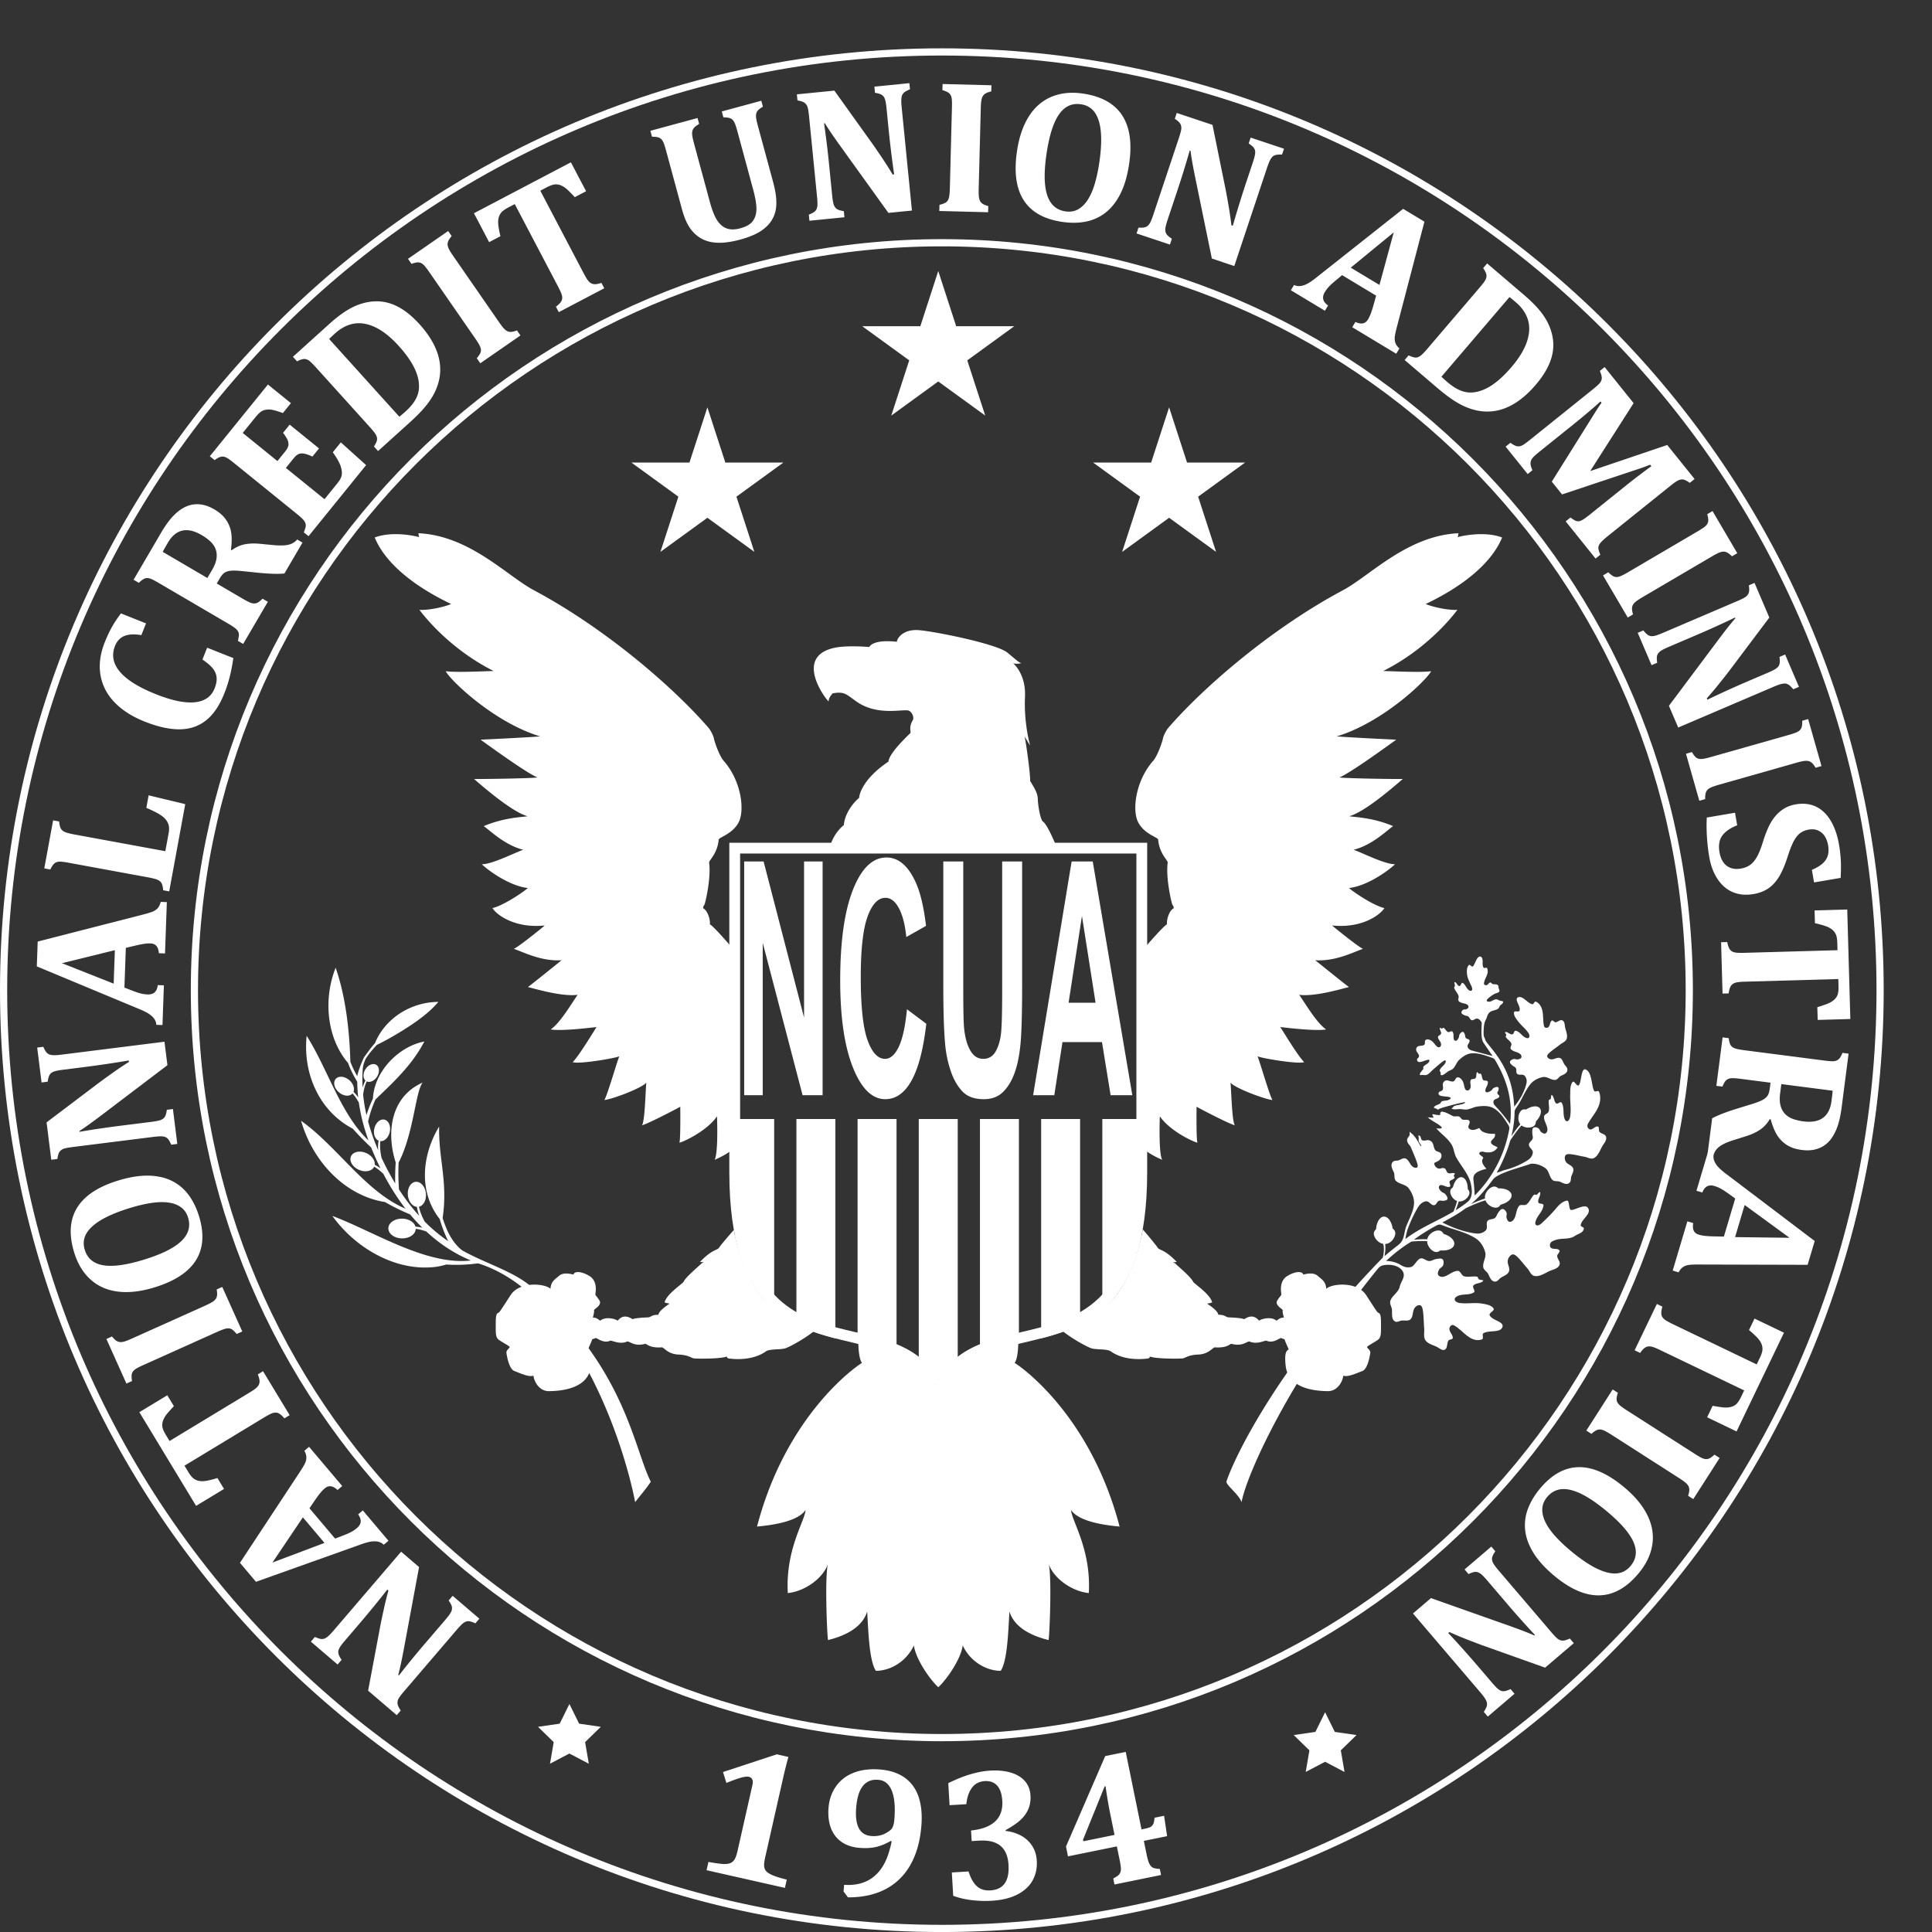 <svg xmlns="http://www.w3.org/2000/svg" viewBox="0 0 698.49 698.49"><rect x="0" y="0" width="698.49" height="698.49" fill="#333333" stroke="none"/><path d="M5228.65 2619.32c0 1441.09-1168.23 2609.33-2609.32 2609.33C1178.24 5228.65 10 4060.41 10 2619.32S1178.24 10 2619.33 10s2609.32 1168.23 2609.32 2609.32Z" style="fill:none;stroke:#fff;stroke-width:20;stroke-linecap:butt;stroke-linejoin:miter;stroke-miterlimit:10;stroke-dasharray:none;stroke-opacity:1" transform="matrix(.13 0 0 -.13 0 698.5)"/><path d="M4697.98 2619.32c0 1148.01-930.64 2078.66-2078.65 2078.66-1148.01 0-2078.66-930.65-2078.66-2078.66 0-1148.01 930.65-2078.65 2078.66-2078.65 1148.01 0 2078.65 930.64 2078.65 2078.65z" style="fill:none;stroke:#fff;stroke-width:20;stroke-linecap:butt;stroke-linejoin:miter;stroke-miterlimit:10;stroke-dasharray:none;stroke-opacity:1" transform="matrix(.13 0 0 -.13 0 698.5)"/><path d="m864.54 807.6 11.12 12.97c6.7-2.78 11.63-4.51 14.8-5.18a22.6 22.6 0 0 1 9.55 0c3.19.68 6.88 2.68 11.1 6 4.2 3.32 9.84 9.12 16.91 17.38l187.52 218.97 49.92-42.75-42.5-228.68c-5.8-30.92-10.93-54.69-15.4-71.3l1.77-1.52a2533.8 2533.8 0 0 0 74.45 90.92l54.2 63.3c8.42 9.83 13.82 17.13 16.2 21.9 2.38 4.77 3.28 9.4 2.69 13.88-.59 4.49-3.64 10.68-9.14 18.57l11.1 12.97 74.31-63.63-11.11-12.97c-5.97 2.85-11.04 4.68-15.21 5.52-4.16.84-8.08.51-11.76-1-3.67-1.5-7.45-4.12-11.32-7.85a219.32 219.32 0 0 1-13.72-14.83l-145.6-170.03c-8.41-9.82-13.79-16.97-16.14-21.43a23.5 23.5 0 0 1-2.69-13.89c.56-4.8 3.52-11.07 8.89-18.86l-11.11-12.97-79.6 68.17 33.93 180.48c2.18 11.3 5.36 26.4 9.52 45.34a991.56 991.56 0 0 0 13 52.58l-3.14 2.7c-25.38-32.57-53.95-67.38-85.7-104.47l-31.32-36.56c-7.29-8.52-12.24-14.97-14.83-19.32-2.6-4.37-4.06-8.12-4.37-11.26a22.1 22.1 0 0 1 1.3-9.63c1.18-3.27 3.77-8 7.8-14.17l-11.11-12.98-74.3 63.63m37.9 274.54-60.13 71.16-84.57-125.67zm-41.85 96.43 71.32-84.4 24.3 9.33a206.72 206.72 0 0 1 19.15 8.4 87.93 87.93 0 0 1 17.22 11.51c12.92 10.9 14.05 23.6 3.39 38.09l13.04 11.02 71.32-84.41-13.04-11.02a32.27 32.27 0 0 1-16 8.5c-6.02 1.24-12.81 1.26-20.38.07-7.57-1.2-17.48-4.04-29.73-8.52L711.93 974.01l-44.6 52.78 166.28 252.3c7.44 11.24 12.4 19.61 14.87 25.1a37.35 37.35 0 0 1 3.57 16.23c-.1 5.33-1.95 11.33-5.55 18l13.04 11.02 92.2-109.12-13.05-11.02c-6.58 6.19-12.78 9.64-18.6 10.38-5.8.73-11.49-1.24-17.02-5.91a100.74 100.74 0 0 1-12.47-12.91 302.73 302.73 0 0 1-15.14-20.59l-14.86-21.7m-55.05 258.88-14.61-8.85c-4.79 5.58-9.12 9.65-13.01 12.25-3.89 2.58-7.91 3.83-12.09 3.72-4.17-.11-8.79-1.39-13.85-3.85a233.16 233.16 0 0 1-18.22-10.13l-220.7-133.65 10.85-17.93c5.36-8.86 10.51-15.02 15.44-18.49a36.93 36.93 0 0 1 17.18-6.38c6.52-.79 14.28-.19 23.24 1.82a301.6 301.6 0 0 1 24.9 6.61l18.36-30.34-77.7-47.05-157.78 260.55 77.7 47.05 18.37-30.32a525.35 525.35 0 0 1-18.12-20.05 74.55 74.55 0 0 1-8.78-12.73c-2.1-4-3.6-7.78-4.47-11.33-.88-3.56-1.22-7-1.03-10.31.2-3.31 1.1-7.05 2.71-11.22 1.61-4.16 4.25-9.26 7.91-15.32l9.66-15.94 220.7 133.66c7.82 4.73 13.63 8.55 17.42 11.45 3.79 2.9 6.58 5.69 8.37 8.4a22.25 22.25 0 0 1 3.48 8c.52 2.63.5 5.85-.09 9.63-.57 3.79-2.05 8.48-4.45 14.1l14.61 8.85 74-122.2m-235.21 304.46c5.5 2.47 10.55 4.92 15.13 7.36 4.58 2.44 8.15 4.81 10.71 7.09a22.7 22.7 0 0 1 5.7 7.52 25.07 25.07 0 0 1 1.97 9.83c.09 3.82-.35 8.26-1.3 13.32l15.58 7 55.69-123.93-15.58-7c-4.19 5.11-7.95 8.96-11.28 11.53a19.33 19.33 0 0 1-10.95 4.16c-3.97.2-8.54-.58-13.7-2.33a227.46 227.46 0 0 1-19.1-7.72l-203.7-91.55a258.54 258.54 0 0 1-18.38-8.97c-4.7-2.59-8.3-5.43-10.78-8.53a19.93 19.93 0 0 1-4.28-11c-.37-4.24 0-9.69 1.12-16.38l-15.58-7-55.7 123.93 15.59 7c4.63-5.68 8.62-9.6 11.96-11.79a22.14 22.14 0 0 1 10.33-3.73c3.54-.3 7.73.25 12.58 1.68s11.68 4.11 20.49 8.08l203.48 91.43m-173.11 127.06c49.9 15.05 85.2 32.23 105.95 51.55 20.76 19.33 27.42 41.29 20 65.91-3.84 12.72-10.53 22.5-20.07 29.36-9.54 6.84-21.3 11.18-35.28 13.01-13.98 1.82-29.75 1.38-47.32-1.3-17.57-2.69-36.43-7.06-56.58-13.15-32.87-9.91-59.63-20.82-80.28-32.72-20.64-11.91-35.04-24.81-43.2-38.71-8.14-13.9-9.75-29.03-4.82-45.38 7.22-23.95 24.02-38.29 50.42-43.04 26.39-4.75 63.45.08 111.18 14.47zm156.66 120.5c14.64-48.55 11.44-89.31-9.63-122.24-21.06-32.94-59.92-57.94-116.57-75.03-37.17-11.21-70.7-14.88-100.62-11.01-29.9 3.86-55.17 15.2-75.8 34.03-20.64 18.82-35.74 44.09-45.3 75.8-14.9 49.4-11.92 90.74 8.93 124.07 20.86 33.32 59.2 58.4 115.03 75.24 31.22 9.41 59.13 13.82 83.73 13.22 24.6-.6 46.12-5.51 64.58-14.71a128.3 128.3 0 0 0 46.4-39.13c12.47-16.87 22.22-36.95 29.25-60.24m-450.46 470.25 16.94 2.13c3.09-6.57 5.58-11.17 7.47-13.8a22.83 22.83 0 0 1 7.07-6.41c2.82-1.65 6.9-2.66 12.24-3.03 5.36-.37 13.42.12 24.2 1.48l286.05 35.89 8.2-65.21-185.28-140.63c-25.09-18.97-44.87-33.1-59.35-42.4l.28-2.3c36.6 6.32 75.34 12.06 116.26 17.19l82.68 10.38c12.84 1.62 21.74 3.38 26.72 5.31 4.97 1.93 8.75 4.75 11.32 8.46 2.58 3.72 4.49 10.35 5.72 19.9l16.95 2.12 12.18-97.06-16.95-2.13c-2.5 6.12-5.01 10.89-7.53 14.31a19.94 19.94 0 0 1-9.38 7.17c-3.73 1.36-8.28 1.96-13.65 1.81-5.37-.15-12.08-.73-20.13-1.74l-222.1-27.88c-12.85-1.61-21.64-3.28-26.37-5.01a23.48 23.48 0 0 1-11.33-8.46c-2.81-3.92-4.85-10.56-6.1-19.94l-16.95-2.13-13.06 104 146.5 110.72a1935.4 1935.4 0 0 0 37.55 27.14 976.23 976.23 0 0 0 44.99 30.16l-.52 4.11c-40.67-7.02-85.23-13.56-133.68-19.64l-47.76-6c-11.13-1.4-19.11-2.83-23.97-4.32-4.86-1.47-8.46-3.27-10.8-5.39a22.07 22.07 0 0 1-5.52-8c-1.34-3.21-2.59-8.45-3.76-15.73l-16.95-2.13-12.18 97.06m212.69 177.77 3.3 93.1-147.08-36.22zm33.82 99.53-3.9-110.43 24.26-9.41c6.8-2.66 13.42-4.88 19.83-6.66a87.62 87.62 0 0 1 20.48-3.05c16.9-.61 26.27 8.04 28.1 25.93l17.08-.6-3.92-110.44-17.07.61a32.2 32.2 0 0 1-6.12 17.05c-3.62 4.96-8.64 9.54-15.05 13.74-6.41 4.2-15.66 8.75-27.74 13.67l-283.52 118.03 2.45 69.05 292.69 75.08c13.06 3.34 22.35 6.2 27.88 8.59a37.6 37.6 0 0 1 13.55 9.62c3.5 4.02 6.16 9.71 7.98 17.07l17.07-.6-5.06-142.77-17.07.61c-.72 9-2.98 15.73-6.79 20.18-3.81 4.45-9.34 6.81-16.58 7.06-5.35.19-11.31-.2-17.91-1.18s-14.94-2.66-25.04-5.07l-25.6-6.08m-202.21 354.65 16.8-3.09c.57-6.42 1.5-11.59 2.8-15.52a21.34 21.34 0 0 1 6.5-9.74c3.03-2.58 7.16-4.65 12.4-6.22a191.86 191.86 0 0 1 20.07-4.62l253.5-46.61 9.08 49.37c1.81 9.84 1.74 18.01-.23 24.51-1.96 6.51-5.72 12.5-11.3 18-5.56 5.5-13.19 10.75-22.87 15.78a329.43 329.43 0 0 1-27.51 12.82l6.4 34.88 101.8-24.51-44.6-242.56-16.8 3.08c-.54 6.6-1.5 11.9-2.86 15.92a19.94 19.94 0 0 1-6.77 9.67c-3.15 2.42-7.35 4.38-12.6 5.87a225.05 225.05 0 0 1-20.1 4.49l-219.14 40.29a276.26 276.26 0 0 1-20.23 3.07c-5.5.57-10.12.28-13.84-.88a21.03 21.03 0 0 1-9.76-6.62c-2.8-3.26-5.64-7.96-8.52-14.09l-16.8 3.08 24.58 133.63m188.61 575.47 69.75-27.73-13-32.7c-19.65 3.36-35.42 2.56-47.31-2.36-11.9-4.93-20.51-14.13-25.87-27.59-10.07-25.34-5.54-49.32 13.58-71.96 19.13-22.64 52.58-43.45 100.36-62.45 44.4-17.66 80.39-25.1 107.95-22.31 27.57 2.78 45.9 15.63 55.02 38.56 4.65 11.7 6.48 22.02 5.48 30.96-1 8.93-4.54 17.17-10.64 24.71-6.1 7.52-15.66 15.73-28.65 24.6l13.1 32.95 72.86-28.96c-2.84-19.3-6.2-36.62-10.08-51.97a372.74 372.74 0 0 0-15.18-46.6c-13.26-33.35-30.08-58.17-50.5-74.48-20.4-16.3-44.74-24.63-73.01-25-28.27-.36-61 6.86-98.2 21.64-34.78 13.83-62.7 31.75-83.75 53.76-21.05 22.01-34 47.26-38.82 75.73-4.84 28.47-.91 58.66 11.77 90.56 6.44 16.19 13.15 30.51 20.14 42.96 7 12.44 15.32 25 25 37.68m116.22 171.19 124.16-72.71 12.94 22.11c6.98 11.91 11.13 22.67 12.47 32.29 1.33 9.61.46 18.37-2.62 26.27-3.07 7.9-7.97 14.97-14.71 21.22a137.05 137.05 0 0 1-23.96 17.47c-20.24 11.85-38.22 15.98-53.93 12.38-15.7-3.59-29.04-14.77-40.02-33.53-7.5-12.81-12.28-21.3-14.34-25.5zm292.37-138.83-68.66-117.24-14.73 8.64c1.73 6.37 2.68 11.67 2.84 15.87a19.2 19.2 0 0 1-2.96 11.33c-2.13 3.35-5.42 6.62-9.85 9.82a223.47 223.47 0 0 1-17.36 11.06l-192.5 112.73c-7 4.1-12.98 7.35-17.96 9.77s-9.42 3.72-13.32 3.9c-3.9.18-7.7-.78-11.44-2.89-3.74-2.12-8-5.57-12.8-10.35l-14.74 8.63 76.24 130.19c10.28 17.57 20.26 31.78 29.9 42.62 9.65 10.84 19.71 19.4 30.18 25.67a78.1 78.1 0 0 0 27.25 10.43 79.08 79.08 0 0 0 29.37-.55c10.1-2.03 20.75-6.31 31.91-12.84 14.6-8.55 25.6-18.44 33-29.68a87.12 87.12 0 0 0 13.86-36.01c1.82-12.76 1.52-28.22-.93-46.38l2.24-1.31c11.21 8.22 22.92 13.61 35.11 16.17 12.2 2.56 26.1 3.16 41.7 1.82l38.62-3.71c17.2-1.68 31-1.42 41.4.79 10.4 2.2 18.81 7.12 25.27 14.74l14.74-8.63-50.34-85.98c-16.97-1.66-40.4-1.04-70.29 1.87l-48.39 4.95c-14.36 1.41-25.02 1.65-31.96.72-6.94-.94-12.47-2.85-16.56-5.75-4.1-2.9-8.54-8.44-13.34-16.63l-7.59-12.95 71.91-42.11c11.17-6.54 19.29-10.6 24.37-12.17 5.07-1.57 9.82-1.66 14.24-.24 4.43 1.4 10.04 5.52 16.83 12.33l14.74-8.63m.22 604.22 63.94-51.8-22.31-27.55c-16.32 5.89-27.97 9.11-34.96 9.67-7 .56-13.54-.25-19.62-2.42-6.1-2.18-13.32-8.43-21.68-18.75l-35.5-43.84 96.52-78.18 21.5 26.54c4.78 5.9 7.69 11.2 8.72 15.92 1.05 4.7.52 9.73-1.58 15.1-2.1 5.36-6.42 12.36-12.96 20.99l18.4 22.73 81.64-66.14-18.4-22.72c-9.3 4.42-16.91 7.15-22.85 8.18-5.94 1.03-11.05.68-15.35-1.05-4.29-1.75-8.99-5.76-14.1-12.06l-21.5-26.55 107.4-86.98 35.34 43.63c3.8 4.69 6.7 8.9 8.7 12.6 2 3.71 3.3 7.43 3.9 11.17.58 3.74.55 7.82-.1 12.23a68.26 68.26 0 0 1-3.2 12.91c-1.48 4.2-3.82 9.26-7.01 15.19-3.2 5.91-8.04 13.5-14.54 22.75l22.32 27.56 70.3-63.28-160.11-197.68-13.28 10.75c2.68 6.05 4.41 11.14 5.2 15.27.8 4.13.4 8.02-1.21 11.65-1.61 3.63-4.36 7.36-8.26 11.18-3.9 3.83-9.07 8.34-15.5 13.55L651.67 4084.7a271.05 271.05 0 0 1-16.3 12.37c-4.56 3.14-8.75 5.09-12.57 5.86-3.82.76-7.74.38-11.75-1.15-4.02-1.52-8.75-4.29-14.22-8.3l-13.27 10.76 161.59 199.48m365.36-89.47c2.65 1.69 8.65 6.75 18 15.2 14.08 12.71 24.08 25.46 29.98 38.23a71.48 71.48 0 0 1 6.8 29.15c.34 16.36-3.73 33.48-12.23 51.38-9.27 19.53-23.9 40.37-43.9 62.52-21.97 24.32-43.48 41.57-64.53 51.75-21.04 10.17-40.92 13.72-59.65 10.65-18.71-3.09-36.34-12.09-52.86-27-7.94-7.18-13.51-12.45-16.74-15.82zm-195.99 256.77c21.38 19.32 40.75 33.78 58.1 43.41 17.34 9.61 34.82 15.87 52.44 18.76 17.62 2.89 34.33 2.47 50.14-1.27 15.81-3.74 31.3-10.66 46.49-20.78 15.18-10.12 30.23-23.43 45.15-39.95 18.03-19.97 31.89-40.01 41.55-60.11 9.67-20.1 14.91-40 15.74-59.7.81-17.64-1.88-35.18-8.08-52.64-6.21-17.45-15.97-34.64-29.29-51.56-11.49-14.56-27.54-31.15-48.16-49.76l-87.19-78.75-11.44 12.68c3.58 5.55 6.08 10.32 7.5 14.27a19.27 19.27 0 0 1 .6 11.7c-1.03 3.84-3.17 7.95-6.43 12.33a225.33 225.33 0 0 1-13.21 15.79L878.91 4351a270.85 270.85 0 0 1-14.18 14.73c-4.02 3.81-7.86 6.39-11.52 7.73a20.98 20.98 0 0 1-11.78.7c-4.2-.89-9.3-2.89-15.33-6l-11.45 12.68 99.87 90.18m472.94 6.63c3.44-4.97 6.77-9.48 10-13.53 3.23-4.07 6.21-7.15 8.92-9.25a22.3 22.3 0 0 1 8.44-4.23c2.91-.72 6.25-.77 10.02-.16 3.77.62 8.05 1.86 12.86 3.72l9.72-14.05-111.72-77.33-9.72 14.04c4.27 5.05 7.37 9.46 9.28 13.19a19.11 19.11 0 0 1 2.1 11.53c-.52 3.94-2.12 8.29-4.79 13.06a222.32 222.32 0 0 1-11.07 17.35l-127.11 183.64a266.75 266.75 0 0 1-12.17 16.43c-3.4 4.15-6.85 7.17-10.35 9.04a19.94 19.94 0 0 1-11.6 2.21c-4.23-.41-9.53-1.78-15.9-4.08l-9.73 14.04 111.71 77.32 9.72-14.04c-4.73-5.59-7.87-10.22-9.4-13.91a22.19 22.19 0 0 1-1.79-10.84c.35-3.53 1.66-7.55 3.94-12.05 2.28-4.52 6.18-10.74 11.67-18.68l126.97-183.42m166.56 27.32-7.94 15.12c5.85 4.43 10.19 8.51 13.01 12.24 2.82 3.71 4.3 7.67 4.45 11.84.15 4.17-.85 8.85-3 14.06a232.34 232.34 0 0 1-9 18.8l-119.97 228.43-18.56-9.75c-9.16-4.82-15.63-9.57-19.39-14.28a36.87 36.87 0 0 1-7.42-16.75c-1.18-6.48-1.05-14.25.41-23.32a296.7 296.7 0 0 1 5.08-25.25l-31.4-16.48-42.23 80.41 269.67 141.63 42.23-80.42-31.39-16.49a508.56 508.56 0 0 1-18.91 19.31c-4.24 4-8.3 7.18-12.16 9.53a49.98 49.98 0 0 1-11.05 5.17 34.93 34.93 0 0 1-10.22 1.65c-3.32.01-7.1-.67-11.36-2.03-4.25-1.35-9.52-3.68-15.78-6.97l-16.49-8.66 119.96-228.43c4.26-8.09 7.71-14.12 10.38-18.07 2.67-3.97 5.29-6.93 7.88-8.88a22.36 22.36 0 0 1 7.77-3.95c2.6-.69 5.81-.85 9.62-.5 3.81.34 8.59 1.53 14.34 3.58l7.94-15.13-126.47-66.41m496.78 502.64c-3.39 12.5-6.29 21.04-8.7 25.67-2.41 4.61-5.61 8-9.58 10.13-3.98 2.14-10.89 3.22-20.72 3.24l-4.47 16.48 109.91 29.78 4.46-16.49c-5.54-3.29-9.8-6.37-12.78-9.22a20.12 20.12 0 0 1-5.82-10.16c-.91-3.92-.9-8.56.02-13.94.92-5.38 2.46-12.07 4.63-20.06l42.29-156.11c5.6-20.65 8.61-38.39 9.05-53.18.43-14.82-1.56-27.91-5.98-39.3a84.27 84.27 0 0 0-19.88-30.05c-8.82-8.65-19.4-15.99-31.71-22-12.31-6.02-26.54-11.21-42.7-15.59-23.64-6.4-44.29-9.36-61.94-8.87-17.65.49-32.94 4.31-45.86 11.44-12.93 7.13-23.77 17.11-32.51 29.93-8.75 12.83-16.15 30.4-22.19 52.71l-43.79 161.61a264.4 264.4 0 0 1-5.97 19.56c-1.86 5.22-4.11 9.26-6.76 12.11a21.02 21.02 0 0 1-10.19 5.96c-4.15 1.11-9.61 1.64-16.39 1.59l-4.46 16.48 131.13 35.53 4.47-16.48c-6.33-3.68-10.84-7-13.52-9.97a22.18 22.18 0 0 1-5.31-9.61c-.85-3.45-.96-7.68-.31-12.69.64-5.01 2.22-12.18 4.75-21.5l44.66-164.86c3.57-13.15 7.65-24.92 12.25-35.29 4.59-10.38 10.15-18.83 16.66-25.38a46.68 46.68 0 0 1 23.19-12.89c8.96-2.04 19.59-1.39 31.92 1.94 16.99 4.61 28.71 11.45 35.19 20.53 6.48 9.08 9.76 20.22 9.87 33.38.09 13.16-3.15 31.89-9.74 56.21l-43.17 159.36m478.22 134.18 1.69-17.01c-6.64-2.91-11.3-5.28-13.98-7.11a22.72 22.72 0 0 1-6.6-6.89c-1.72-2.78-2.83-6.83-3.34-12.17-.51-5.34-.23-13.42.85-24.23l28.5-286.88-65.41-6.5-135.79 188.84c-18.32 25.57-31.94 45.71-40.86 60.44l-2.31-.23a2545.88 2545.88 0 0 0 14.19-116.66l8.24-82.93c1.28-12.87 2.82-21.82 4.61-26.84 1.81-5.03 4.53-8.87 8.17-11.54 3.65-2.68 10.23-4.76 19.74-6.23l1.69-17.01-97.34-9.66-1.69 16.99c6.17 2.34 11.01 4.74 14.5 7.17a19.9 19.9 0 0 1 7.4 9.19c1.46 3.69 2.18 8.23 2.17 13.6-.02 5.37-.43 12.09-1.23 20.17l-22.13 222.75c-1.28 12.88-2.72 21.71-4.32 26.49a23.52 23.52 0 0 1-8.17 11.54c-3.84 2.91-10.44 5.12-19.77 6.62l-1.69 16.99 104.3 10.36 106.89-149.32c6.66-9.39 15.38-22.13 26.17-38.23a983.67 983.67 0 0 0 28.99-45.74l4.12.4a2938.38 2938.38 0 0 0-16.19 134.15l-4.76 47.9c-1.11 11.15-2.34 19.18-3.69 24.08-1.36 4.89-3.06 8.54-5.12 10.93a22.15 22.15 0 0 1-7.85 5.73c-3.18 1.41-8.38 2.8-15.63 4.16l-1.69 17 97.34 9.68m192.79-293.33c-.16-6.03-.14-11.64.08-16.82.21-5.19.8-9.43 1.75-12.73.94-3.31 2.39-6.1 4.3-8.39a24.97 24.97 0 0 1 8.01-6.04c3.4-1.73 7.6-3.26 12.56-4.59l-.43-17.08-135.83 3.52.45 17.06c6.42 1.56 11.51 3.29 15.28 5.18a19.2 19.2 0 0 1 8.48 8.06c1.91 3.48 3.18 7.95 3.84 13.37.67 5.42 1.1 12.26 1.31 20.54l5.76 223.26c.22 8.28.18 15.09-.11 20.45-.3 5.36-1.29 9.83-3.01 13.41a20 20 0 0 1-8.07 8.63c-3.65 2.17-8.75 4.19-15.25 6.09l.45 17.07 135.82-3.5-.45-17.09c-7.13-1.72-12.38-3.6-15.8-5.67a22.04 22.04 0 0 1-7.83-7.69c-1.82-3.06-3.13-7.09-3.95-12.07-.82-4.98-1.35-12.3-1.6-21.96l-5.76-223.01m189.3 101.15c-7.97-51.5-7.73-90.77.75-117.84 8.46-27.06 25.4-42.56 50.8-46.49 13.13-2.03 24.84-.23 35.14 5.43 10.31 5.65 19.3 14.38 26.98 26.2 7.67 11.82 14.1 26.23 19.26 43.24 5.16 17.01 9.36 35.91 12.58 56.71 5.25 33.93 6.96 62.78 5.15 86.53-1.83 23.77-7.25 42.33-16.26 55.69-9.03 13.35-21.97 21.34-38.85 23.94-24.73 3.83-44.92-5.13-60.59-26.88-15.68-21.76-27.33-57.26-34.96-106.53zm41.04-193.33c-50.13 7.75-85.5 28.24-106.1 61.46-20.61 33.22-26.39 79.06-17.34 137.55 5.94 38.36 17.11 70.19 33.52 95.5 16.39 25.3 37.54 43.2 63.42 53.68 25.89 10.49 55.21 13.19 87.94 8.12 50.98-7.88 87-28.43 108.04-61.63 21.05-33.2 27.11-78.62 18.19-136.24-4.99-32.22-13.06-59.3-24.22-81.22-11.18-21.94-24.9-39.23-41.17-51.9a128.25 128.25 0 0 0-55.32-24.96c-20.6-3.97-42.92-4.09-66.96-.36m618.73 203.21-5.41-16.21c-7.26.06-12.48-.2-15.67-.77a22.74 22.74 0 0 1-8.84-3.61c-2.7-1.82-5.37-5.06-8.02-9.73-2.65-4.67-5.69-12.15-9.13-22.46l-91.19-273.49-62.36 20.79-46.78 227.84c-6.27 30.82-10.47 54.78-12.6 71.86l-2.21.73a2545.5 2545.5 0 0 0-34.71-112.28l-26.36-79.05c-4.09-12.27-6.34-21.07-6.75-26.38-.41-5.33.5-9.96 2.73-13.88 2.24-3.93 7.4-8.52 15.47-13.75l-5.4-16.2-92.8 30.94 5.4 16.21c6.6-.39 11.99-.18 16.16.61a19.9 19.9 0 0 1 10.52 5.35c2.84 2.79 5.35 6.63 7.53 11.54a215.62 215.62 0 0 1 7.13 18.91l70.81 212.36c4.09 12.27 6.38 20.91 6.87 25.93.49 5.02-.43 9.65-2.74 13.88s-7.43 8.92-15.34 14.11l5.4 16.21 99.43-33.15 36.56-179.96c2.24-11.3 4.99-26.5 8.27-45.59a992.9 992.9 0 0 0 7.76-53.6l3.93-1.31c11.24 39.71 24.59 82.72 40.03 129.05l15.23 45.66c3.54 10.64 5.7 18.46 6.46 23.48.77 5.02.7 9.04-.2 12.07a21.98 21.98 0 0 1-4.83 8.44c-2.32 2.59-6.5 5.99-12.55 10.19l5.4 16.2 92.8-30.94m185.65-330.78 79.8-48.08 39.74 146.14zm70.59-77.89-94.64 57.04-20.01-16.65a213 213 0 0 1-15.45-14.1 88.17 88.17 0 0 1-12.61-16.43c-8.73-14.48-5.73-26.86 9.03-37.16l-8.82-14.63-94.65 57.04 8.82 14.63a32.28 32.28 0 0 1 17.88-2.92c6.09.75 12.54 2.91 19.32 6.49 6.78 3.56 15.25 9.43 25.43 17.6l240.84 190.55 59.18-35.67-76.48-292.32c-3.44-13.04-5.44-22.56-6.02-28.55-.6-5.99.02-11.49 1.82-16.51 1.81-5.02 5.49-10.11 11.05-15.28l-8.82-14.62-122.34 73.74 8.8 14.63c8.23-3.75 15.2-5.04 20.95-3.86 5.73 1.17 10.48 4.86 14.22 11.07 2.76 4.57 5.31 9.99 7.67 16.22a307.55 307.55 0 0 1 7.73 24.35l7.1 25.34m181.68-225.26c2.02-2.41 7.82-7.7 17.39-15.88 14.44-12.33 28.36-20.6 41.79-24.8a71.4 71.4 0 0 1 29.78-2.99c16.26 1.77 32.72 8.01 49.38 18.74 18.16 11.71 36.94 28.91 56.34 51.6 21.29 24.93 35.62 48.47 43 70.66 7.37 22.16 8.33 42.34 2.86 60.52-5.46 18.17-16.65 34.48-33.58 48.94-8.13 6.94-14.08 11.8-17.85 14.56zm229.38 227.46c21.91-18.72 38.75-36.06 50.53-52.02 11.77-15.96 20.24-32.5 25.37-49.59 5.13-17.1 6.87-33.73 5.2-49.89-1.67-16.15-6.55-32.41-14.62-48.78-8.08-16.36-19.34-32.99-33.8-49.91-17.48-20.47-35.57-36.79-54.25-48.95-18.69-12.18-37.75-19.96-57.19-23.32-17.38-3.07-35.11-2.66-53.23 1.24-18.11 3.9-36.4 11.37-54.9 22.4-15.92 9.52-34.43 23.3-55.56 41.34l-89.32 76.32 11.09 12.98c5.98-2.83 11.02-4.7 15.13-5.59 4.11-.91 8-.6 11.68.9 3.67 1.52 7.47 4.17 11.39 7.98 3.93 3.78 8.58 8.83 13.96 15.13l144.9 169.6a267.57 267.57 0 0 1 12.79 15.97c3.26 4.47 5.32 8.61 6.19 12.41.86 3.8.58 7.72-.83 11.78-1.43 4.05-4.07 8.86-7.93 14.43l11.09 12.98 102.31-87.41m461.23-522.79c-7.75 5.51-13.82 8.6-18.23 9.26-4.4.66-9-.1-13.78-2.28-4.77-2.17-12.2-7.32-22.29-15.43l-174.49-140.21c-8.22-6.59-14.38-12.21-18.5-16.86-4.13-4.63-6.44-9.19-6.92-13.69-.49-4.49 1.33-11.37 5.47-20.66l-13.31-10.69-83.15 103.48 13.31 10.7c6.37-4.62 11.07-7.58 14.12-8.9a18.06 18.06 0 0 1 9.04-1.53c2.97.28 6.69 1.71 11.15 4.3 4.45 2.58 11.25 7.55 20.4 14.89l98.84 79.44c10.89 8.75 23.9 18.87 39.02 30.35 15.12 11.48 25.93 19.51 32.44 24.08l-3.4 4.23a491.47 491.47 0 0 0-19.97-7.58c-6.64-2.34-18.61-6.37-35.93-12.1l-189.09-62.97-28.52 35.5 117.89 188.36a492.76 492.76 0 0 0 20.5 31.08l-2.92 3.63c-21.11-19.17-46.79-40.92-77.06-65.24l-92.79-74.56c-9.95-7.99-16.5-14.03-19.64-18.11a23.76 23.76 0 0 1-5.14-13.43c-.3-4.87 1.5-11.51 5.37-19.91l-13.31-10.69-61.27 76.25 13.31 10.7c5.34-3.9 9.98-6.64 13.92-8.24a20.97 20.97 0 0 1 11.72-1.37c3.88.68 8.04 2.53 12.48 5.55 4.44 3 9.89 7.11 16.34 12.29l174.5 140.22c10.22 8.21 16.86 14.27 19.92 18.17 3.07 3.9 4.78 8.1 5.15 12.6.37 4.5-1.4 11.39-5.29 20.64l13.31 10.71 80.56-100.27-120.72-188.96 214.25 72.56 76.03-94.61-13.32-10.7m-130.71-317.51a248.49 248.49 0 0 1-14.25-8.96c-4.28-2.92-7.57-5.66-9.88-8.21a22.4 22.4 0 0 1-4.84-8.1c-.94-2.84-1.23-6.17-.9-9.97a65.55 65.55 0 0 1 2.74-13.1l-14.72-8.65-68.81 117.16 14.72 8.64c4.72-4.63 8.88-8.04 12.47-10.23a19.14 19.14 0 0 1 11.33-2.95c3.97.22 8.43 1.49 13.38 3.81 4.95 2.3 11 5.54 18.14 9.74l192.57 113.1a261.75 261.75 0 0 1 17.31 10.91c4.38 3.08 7.66 6.29 9.78 9.64a19.95 19.95 0 0 1 3.06 11.41c-.09 4.25-1.05 9.63-2.88 16.16l14.73 8.65 68.8-117.15-14.73-8.66c-5.23 5.14-9.61 8.62-13.17 10.42a22.15 22.15 0 0 1-10.68 2.59c-3.55-.09-7.65-1.09-12.32-3.03-4.67-1.95-11.16-5.36-19.49-10.25l-192.36-112.97m434.31-249.81-15.71-6.72c-4.78 5.47-8.43 9.2-10.98 11.21-2.55 2-5.4 3.42-8.57 4.22-3.15.81-7.36.65-12.6-.46-5.25-1.12-12.86-3.82-22.85-8.09l-265.09-113.32-25.84 60.44 139.35 186.22c18.9 25.15 34.03 44.19 45.38 57.11l-.91 2.15a2522.88 2522.88 0 0 0-107.02-48.56l-76.62-32.76c-11.89-5.08-19.97-9.25-24.22-12.47-4.25-3.22-7.1-6.97-8.56-11.25-1.45-4.28-1.45-11.18-.02-20.7l-15.7-6.71-38.45 89.95 15.7 6.71c4.1-5.19 7.83-9.08 11.18-11.68a20.03 20.03 0 0 1 11-4.31c3.96-.28 8.51.4 13.62 2.03a217.03 217.03 0 0 1 18.87 7.22l205.83 87.99c11.91 5.09 19.89 9.11 23.98 12.07a23.57 23.57 0 0 1 8.55 11.26c1.62 4.54 1.75 11.49.37 20.85l15.71 6.71 41.2-96.37-110.34-146.8a1906.2 1906.2 0 0 0-28.61-36.43 992.82 992.82 0 0 0-34.93-41.4l1.63-3.8a2945.97 2945.97 0 0 0 123.09 55.72l44.26 18.91c10.31 4.42 17.59 8 21.86 10.75 4.26 2.77 7.23 5.49 8.9 8.17a21.92 21.92 0 0 1 3.09 9.21c.4 3.46.17 8.84-.71 16.16l15.7 6.71 38.46-89.94m-222.3-272.13a249.97 249.97 0 0 1-16.03-5.09c-4.89-1.75-8.77-3.56-11.64-5.46a22.37 22.37 0 0 1-6.73-6.61c-1.62-2.52-2.74-5.66-3.38-9.43a65.83 65.83 0 0 1-.64-13.37l-16.43-4.66-37.09 130.7 16.43 4.66c3.39-5.66 6.56-10.02 9.48-13.05a19.27 19.27 0 0 1 10.23-5.7c3.9-.78 8.53-.67 13.9.31 5.37.99 12.04 2.61 20 4.88l214.85 60.96a268.07 268.07 0 0 1 19.49 6.21c5.03 1.88 9 4.16 11.91 6.88 2.9 2.7 4.85 6.12 5.83 10.26.98 4.13 1.4 9.59 1.27 16.37l16.43 4.66 37.09-130.7-16.42-4.66c-3.76 6.29-7.14 10.75-10.13 13.4-3 2.64-6.22 4.37-9.68 5.18-3.45.82-7.69.87-12.69.17-5-.71-12.15-2.38-21.45-5.01l-214.6-60.9m50.48-112.9c-19.52-7.7-33.4-17.37-41.66-29.02-8.25-11.65-10.74-27.08-7.46-46.29 1.71-10.03 4.94-18.76 9.71-26.18a42.62 42.62 0 0 1 19.73-16.45c8.4-3.56 18.3-4.37 29.69-2.42 10.55 1.79 19.35 5.31 26.43 10.53 7.07 5.24 13.35 12.79 18.85 22.65 5.49 9.85 10.83 23.19 16.01 40a339.34 339.34 0 0 0 14.54 39.49c5.31 11.94 11.62 22.42 18.92 31.45 7.3 9.03 15.7 16.5 25.19 22.41 9.5 5.91 20.62 9.94 33.37 12.12 20.93 3.56 39.58 1.41 55.98-6.48 16.39-7.88 30.05-20.99 40.97-39.35 10.9-18.35 18.57-40.45 22.97-66.3a377.58 377.58 0 0 0 4.97-43.79c.74-14.05.57-30.26-.49-48.65l-73.99-12.61-5.95 34.95c12.88 5.52 22.85 11.47 29.9 17.83 7.06 6.37 11.81 13.61 14.28 21.73 2.47 8.13 2.73 17.88.79 29.27-1.65 9.7-4.84 18.09-9.54 25.16a41.84 41.84 0 0 1-18.27 15.52c-7.47 3.29-15.96 4.11-25.49 2.49-9.87-1.68-18.09-5.05-24.66-10.11-6.58-5.06-12.54-12.69-17.89-22.87-5.36-10.19-10.99-24.63-16.91-43.31-7.31-22.78-15.18-41.05-23.6-54.83-8.41-13.77-18.3-24.55-29.66-32.35-11.37-7.8-25.2-13.1-41.53-15.88-20.92-3.57-39.91-1.81-56.95 5.26-17.04 7.07-31.27 19.17-42.67 36.3-11.41 17.14-19.19 37.86-23.33 62.19a531.47 531.47 0 0 0-6.31 54.71 453.94 453.94 0 0 0-.47 54.39l78.57 13.39 5.96-34.95m-44.74-325.19 17.08.48c1.4-7.21 3.16-12.89 5.26-17.07 2.11-4.16 5-7.24 8.68-9.2 3.68-1.97 8.33-3.13 13.95-3.48 5.61-.37 12.56-.42 20.85-.19l257.91 7.29-.6 20.96c-.29 10.34-1.73 18.24-4.3 23.69a36.85 36.85 0 0 1-11.78 14.05c-5.3 3.9-12.34 7.19-21.13 9.88a306.46 306.46 0 0 1-24.91 6.54l-.99 35.44 90.8 2.57 8.61-304.47-90.8-2.57-1 35.44a518.72 518.72 0 0 1 25.65 8.49 74.61 74.61 0 0 1 13.91 6.74 49.22 49.22 0 0 1 9.5 7.65 34.6 34.6 0 0 1 5.97 8.45c1.48 2.97 2.53 6.68 3.19 11.09.65 4.42.87 10.17.67 17.24l-.53 18.63-257.91-7.31c-9.14-.26-16.07-.71-20.8-1.36-4.73-.66-8.53-1.71-11.42-3.18a21.9 21.9 0 0 1-6.98-5.24c-1.76-2.03-3.32-4.83-4.68-8.42-1.37-3.57-2.4-8.39-3.08-14.45l-17.08-.49-4.04 142.8m310.2-412.94-142.69 18.43-3.29-25.41c-1.76-13.68-1.38-25.21 1.15-34.59 2.53-9.36 6.75-17.09 12.66-23.16s13.2-10.67 21.84-13.78a136.3 136.3 0 0 1 28.88-6.73c23.27-3.01 41.42.22 54.48 9.67 13.05 9.45 20.96 24.95 23.75 46.51 1.89 14.72 2.97 24.41 3.22 29.06zm-323.37 13.58 17.39 134.74 16.95-2.18c.89-6.56 2.08-11.79 3.57-15.73a19.18 19.18 0 0 1 7.16-9.27c3.27-2.25 7.58-3.98 12.9-5.19a226.67 226.67 0 0 1 20.3-3.41l221.24-28.56a268.65 268.65 0 0 1 20.36-1.97c5.53-.29 10.12.25 13.77 1.61a20.9 20.9 0 0 1 9.41 7.14c2.62 3.39 5.19 8.24 7.74 14.52l16.95-2.19-19.32-149.63c-2.61-20.19-6.24-37.17-10.88-50.92-4.65-13.75-10.57-25.54-17.75-35.41a77.77 77.77 0 0 0-21.01-20.25 79.16 79.16 0 0 0-27.25-10.96c-10.1-2.09-21.57-2.3-34.4-.65-16.77 2.16-30.76 6.97-41.97 14.42a86.92 86.92 0 0 0-26.82 27.74c-6.67 11.03-12.42 25.39-17.27 43.06l-2.57.33c-7.11-11.95-15.78-21.49-26.01-28.61-10.22-7.11-22.78-13.11-37.67-17.97l-37-11.66c-16.49-5.17-29.1-10.81-37.8-16.9-8.7-6.1-14.54-13.92-17.51-23.45l-16.93 2.19 12.75 98.82c14.97 8.15 36.78 16.73 65.43 25.73l46.48 14.35c13.77 4.31 23.67 8.26 29.7 11.82 6.03 3.57 10.36 7.5 13 11.76 2.64 4.28 4.57 11.11 5.78 20.53l1.93 14.88-82.65 10.67c-12.83 1.65-21.89 2.22-27.18 1.68-5.29-.53-9.7-2.31-13.22-5.34-3.52-3.02-7.07-8.99-10.66-17.93l-16.94 2.19" style="fill:#fff;fill-opacity:1;fill-rule:nonzero;stroke:none" transform="matrix(.13 0 0 -.13 0 698.5)"/><path d="m4851.95 2021.89-26.58-89.29 151.46-1.89zm-57.74-87.85 31.52 105.91-21.12 15.2a209.2 209.2 0 0 1-17.52 11.43 88.37 88.37 0 0 1-19.05 8.1c-16.21 4.83-27.45-1.19-33.73-18.04l-16.37 4.87 31.52 105.91 16.38-4.87a32.26 32.26 0 0 1 1.65-18.04c2.26-5.71 5.96-11.41 11.11-17.08 5.15-5.67 12.96-12.4 23.42-20.21l244.78-185.46-19.72-66.23-302.16.85c-13.48.06-23.2-.38-29.15-1.31a37.36 37.36 0 0 1-15.53-5.9c-4.4-3.02-8.4-7.85-12.02-14.52l-16.36 4.87 40.76 136.91 16.36-4.87c-1.56-8.89-1.06-15.97 1.51-21.24 2.58-5.26 7.33-8.93 14.28-11 5.12-1.52 11-2.64 17.63-3.36 6.62-.71 15.13-1.17 25.51-1.38l26.3-.54m-186.38-187.41 15.4-7.39c-2.05-7.06-3.09-12.91-3.13-17.59-.04-4.66 1.12-8.72 3.49-12.15 2.37-3.44 5.97-6.6 10.81-9.49 4.82-2.9 10.97-6.14 18.43-9.73l232.59-111.69 9.07 18.9c4.49 9.33 6.83 17.01 7.04 23.03a36.88 36.88 0 0 1-4.04 17.88c-2.91 5.89-7.67 12.05-14.25 18.46a303.62 303.62 0 0 1-19.14 17.24l15.35 31.95 81.89-39.31-131.86-274.58-81.88 39.32 15.34 31.95c12-2.11 20.89-3.51 26.69-4.19 5.8-.68 10.96-.81 15.46-.39 4.51.41 8.48 1.23 11.94 2.45a34.37 34.37 0 0 1 9.18 4.77c2.68 1.97 5.31 4.77 7.92 8.4 2.6 3.63 5.43 8.63 8.5 15.01l8.06 16.8-232.58 111.69c-8.25 3.96-14.62 6.72-19.12 8.32-4.5 1.59-8.37 2.39-11.62 2.42-3.24.02-6.1-.47-8.59-1.48-2.49-.99-5.17-2.78-8.02-5.33-2.85-2.55-5.97-6.37-9.36-11.43l-15.4 7.39 61.83 128.77m-126.38-363.6a249.69 249.69 0 0 1-14.45 8.65c-4.55 2.5-8.47 4.2-11.79 5.09-3.32.9-6.46 1.12-9.42.66-2.96-.46-6.06-1.7-9.31-3.72a65.62 65.62 0 0 1-10.42-8.38l-14.39 9.22 73.3 114.39 14.38-9.22c-2-6.29-3.15-11.55-3.48-15.74a19.2 19.2 0 0 1 2.5-11.44c2-3.43 5.15-6.84 9.44-10.2a226.2 226.2 0 0 1 16.91-11.76l188.05-120.48a264.37 264.37 0 0 1 17.56-10.48c4.74-2.52 9.08-3.98 13.04-4.36 3.95-.38 7.8.43 11.55 2.43 3.74 2.01 8.11 5.31 13.1 9.9l14.38-9.21-73.3-114.41-14.37 9.22c2.21 6.98 3.32 12.47 3.32 16.47 0 3.99-.84 7.55-2.53 10.68-1.68 3.12-4.45 6.34-8.28 9.61-3.85 3.29-9.84 7.53-17.97 12.74l-187.82 120.34m-11.4-214.13c-39.92 33.49-73.65 53.61-101.19 60.37-27.54 6.77-49.56.31-66.09-19.39-8.52-10.19-13.04-21.14-13.54-32.88-.51-11.74 2.31-23.96 8.45-36.64 6.13-12.69 15.14-25.65 27.02-38.87 11.87-13.22 25.88-26.59 42.01-40.12 26.3-22.06 50.1-38.46 71.37-49.2 21.27-10.75 39.96-15.73 56.05-14.93 16.1.81 29.63 7.75 40.61 20.84 16.07 19.17 18.85 41.09 8.36 65.77-10.49 24.67-34.85 53.02-73.05 85.05zm-186.65 64.99c32.6 38.87 68.44 58.52 107.52 58.95 39.09.44 81.31-18.36 126.65-56.39 29.75-24.94 51.2-50.97 64.36-78.1 13.16-27.13 17.52-54.5 13.09-82.07-4.44-27.57-17.29-54.06-38.58-79.44-33.15-39.53-69.37-59.7-108.68-60.52-39.29-.8-81.28 17.51-125.96 54.98-24.99 20.94-43.98 41.88-56.96 62.78-12.97 20.91-20.67 41.6-23.08 62.08a128.42 128.42 0 0 0 7.28 60.25c7.28 19.68 18.73 38.84 34.36 57.48m-145.73-634.75-11.09 12.99c3.79 6.18 6.26 10.8 7.42 13.81a22.84 22.84 0 0 1 1.48 9.44c-.17 3.25-1.57 7.22-4.2 11.89-2.64 4.68-7.47 11.15-14.53 19.42l-187.19 219.24 49.99 42.7 219.3-77.52c29.64-10.54 52.32-19.3 68.05-26.3l1.76 1.52a2547.66 2547.66 0 0 0-78.25 87.67l-54.1 63.38c-8.41 9.83-14.78 16.31-19.12 19.4-4.35 3.1-8.78 4.7-13.3 4.81-4.51.12-11.11-1.93-19.76-6.14l-11.09 12.98 74.4 63.52 11.09-12.99c-3.73-5.46-6.34-10.17-7.82-14.16a20.09 20.09 0 0 1-.84-11.78c.92-3.86 2.92-7.99 6-12.4 3.08-4.4 7.25-9.69 12.52-15.86l145.34-170.24c8.41-9.84 14.63-16.27 18.67-19.28a23.45 23.45 0 0 1 13.3-4.81c4.82-.2 11.49 1.75 20.01 5.86l11.09-13-79.71-68.05-173.01 61.56c-10.83 3.91-25.26 9.4-43.31 16.45a976.92 976.92 0 0 0-49.92 21.01l-3.15-2.69c28.22-30.13 58.17-63.76 89.88-100.89l31.25-36.61c7.28-8.53 12.87-14.41 16.78-17.66 3.9-3.24 7.39-5.26 10.45-6.05 3.05-.79 6.29-.86 9.7-.22 3.42.65 8.49 2.48 15.22 5.5l11.08-13-74.39-63.5M2128.33 209.07c-2.2-9.77-3.32-17.26-3.34-22.46-.03-5.22.99-9.69 3.06-13.43 2.08-3.74 5.52-7.08 10.34-10.03 4.82-2.95 11.07-5.77 18.78-8.48 7.7-2.72 17.99-5.7 30.87-8.97l-5.18-22.97-217.85 49.2 5.19 22.97c18.86-3.38 32.46-5.25 40.77-5.63 8.32-.38 14.9.4 19.76 2.31 4.85 1.9 8.84 5.25 11.95 10.03 3.11 4.78 6 13.06 8.66 24.84l41.21 182.51c1.56 6.9 1.38 12.16-.55 15.77-1.93 3.63-5.16 5.95-9.7 6.98-4.21.94-10.58.35-19.11-1.79-8.53-2.15-22.9-7.22-43.1-15.2l-9.35 30.23 149.61 49.26 32.31-7.31c-4.66-15.93-10.21-38.19-16.67-66.8l-47.66-211.03m294.45 57.98a83.1 83.1 0 0 1 17.95.37 64.9 64.9 0 0 1 16.05 4.3 71.4 71.4 0 0 1 14.4 7.93c4.49 3.18 7.52 5.84 9.08 7.96 1.55 2.12 2.97 5.3 4.27 9.53 1.29 4.21 2.23 10.03 2.82 17.42 2.71 33.71.28 59.9-7.31 78.6-7.58 18.7-20.06 28.75-37.43 30.15-10.15.81-18.86-.48-26.14-3.88a46.84 46.84 0 0 1-18.37-15.4c-4.97-6.86-8.8-15.25-11.5-25.17-2.7-9.9-4.54-20.87-5.51-32.92-4.01-50.03 9.88-76.33 41.69-78.89zM2346 112.77l1.5 18.58c11.19-.74 21.07-.5 29.65.73a110.95 110.95 0 0 1 29.05 7.65 93.54 93.54 0 0 1 24.7 15.02 112.31 112.31 0 0 1 22.86 26.08c6.34 9.96 11.6 21 15.78 33.13a289.24 289.24 0 0 1 10.2 38.13l-2.5 1.24c-13.97-8.06-27.53-13.64-40.67-16.73-13.15-3.1-28.66-3.93-46.54-2.5-20.3 1.64-37.19 7.37-50.68 17.2-13.49 9.82-23.14 22.79-28.93 38.92-5.81 16.13-7.87 34.6-6.2 55.4 1.84 22.88 8.86 42.87 21.05 59.98 12.19 17.11 28.73 29.67 49.63 37.69 20.89 8.01 45.1 10.9 72.62 8.7 27.68-2.23 50.57-9.82 68.65-22.78 18.08-12.97 30.93-30.75 38.55-53.34 7.62-22.59 10.18-49.37 7.7-80.33-3.47-43.16-13.76-79.63-30.86-109.41-17.11-29.78-40.33-52.24-69.67-67.35-29.35-15.13-63.91-22.56-103.7-22.31l-12.19 16.3m294.86 239.95-3.64 61.23c42.46 21.2 81.43 32.84 116.91 34.95 21.18 1.26 40.09-.55 56.71-5.44 16.62-4.88 29.71-12.7 39.25-23.45s14.78-24.14 15.74-40.16c.87-14.64-1.3-27.68-6.48-39.14-5.2-11.45-12.85-21.63-22.94-30.53-10.11-8.9-23.36-17.8-39.77-26.74l.15-2.32a117.69 117.69 0 0 0 41.83-12.55 83.88 83.88 0 0 0 31.21-27.96c8.06-11.96 12.58-26.12 13.56-42.48 1.18-19.98-2.63-38.05-11.43-54.22-8.81-16.16-22.84-29.26-42.12-39.3-19.27-10.06-43.03-15.93-71.28-17.61a311.17 311.17 0 0 0-57.66 1.88c-18.99 2.42-35.65 6.39-49.97 11.94l-3.86 64.84 46.5 2.77c6.16-19.34 14.07-33.17 23.73-41.5 9.65-8.33 21.88-12.05 36.69-11.16 36.52 2.17 53.43 25.82 50.75 70.94-1.45 24.28-8.95 41.98-22.48 53.1-13.54 11.12-33.39 15.9-59.57 14.35l-20.41-1.22-1.75 29.45c29.89 2.99 52.2 11.36 66.94 25.12 14.74 13.75 21.39 32.76 19.94 57.05-1.14 19.12-5.87 33.31-14.2 42.58-8.33 9.26-19.9 13.46-34.71 12.57a50 50 0 0 1-23.05-6.94c-6.92-4.13-12.92-10.97-17.96-20.5-5.05-9.56-8.43-21.8-10.13-36.77l-46.5-2.78m371.98-100.31 86.73 17.68-11.84 58.06a1247.38 1247.38 0 0 0-13.12 77.36l-2.54-.52-60.11-148.26zM3096 148.92c5.74 2.93 10.23 5.75 13.47 8.43a20.43 20.43 0 0 1 6.64 9.54c1.19 3.67 1.5 8.2.94 13.53a219.46 219.46 0 0 1-3.27 19.94l-7.71 37.77-135.91-27.69-5.58 27.38 109.06 251.47 57.05 11.64 43.94-215.54 7.85 1.6c8.28 1.69 14 3.42 17.17 5.2a18.97 18.97 0 0 1 7.48 8c1.83 3.55 3.05 9.44 3.66 17.66l26.63 5.43 8.38-56.66-64.67-13.19 7.71-37.78c1.82-8.96 3.7-16 5.63-21.17 1.93-5.15 4.23-9.08 6.9-11.8a19.52 19.52 0 0 1 9.81-5.4 99.42 99.42 0 0 1 14.4-1.94l3.4-16.74-129.57-26.4-3.41 16.72M1583.57 634.15l26.98-54.67 60.33-8.77-43.66-42.56 10.31-60.08-53.96 28.37-53.97-28.37 10.31 60.08-43.66 42.56 60.34 8.77 26.98 54.67m2101.66-22.92 26.98-54.67 60.34-8.77-43.66-42.55 10.31-60.1-53.97 28.38-53.96-28.37 10.31 60.09-43.66 42.55 60.33 8.77 26.98 54.67M2308.49 3020.16s9.17 35 38.34 58.33c1.66 25.83 19.16 55.83 42.5 75.83.83 15 15.83 56.67 81.66 100.84.84 23.33 58.34 76.66 60.84 79.16s-5.36 16.62 6.56 35.52c4.98 7.91-2.64 25.73-13.44 27.5-19.06 3.13-87.47-14.79-143.44 25-28.12 20-33.43 28.44-65.62 22.5-5.31-5.62-11.25-13.12-11.56-22.5-10.32 9.07-96.15 124.39 15.93 149.07 34.07 7.5 93.13 2.81 97.19 2.18 4.06 8.44 22.81 20.63 76.88 14.69 0 8.44 16.25 36.25 62.5 32.19 46.25-4.06 215.62-38.13 245-62.5 29.37-24.38 31.97-27.35 38.75-29.06-12.82-3.13-20.32-1.57-23.13 0 5.31-5.32 35.94-33.75 33.13-94.07-2.82-60.31 8.43-114.06 14.37-135.31-7.5 11.88-12.5 20.63-15.31 24.69 4.69-22.19 15.62-100.94 15.31-123.13 10.94-18.12 20.94-33.43 21.25-50 .31-16.56 6.56-55 13.44-62.18 12.81-6.88 37.81-68.75 37.81-68.75h-628.96m875.42-282.5s49.17 57.91 61.67 65c-2.09 9.16 4.85 36.35 17.08 43.54 3.54 2.08-.21 8.33-2.08 10.62-1.88 2.29-19.03 73.8-13.13 117.09.94 6.87-22.93 24.1-26.56 64.06-.63 6.87-36.88 14.37-55 47.19-18.13 32.81-8.66 115.71 41.25 172.18 11.87 13.44 25.31 52.5 26.87 61.25 1.57 8.75 9.53 23.95 15.32 30.63 98.33 113.44 287.08 276.6 485.83 382.6 75 40 178.33 151.67 320.83 158.34 0 0-.73-7.82-2.29-10.94 5.31 1.87 73.13 18.44 123.75-.94-11.25-27.5-50.62-107.5-212.5-185 19.38-8.12 60-17.5 88.13-16.25-18.13-24.37-89.38-111.25-206.25-170 41.25-1.25 104.37-4.37 133.12-.62-11.25-23.75-133.75-142.5-262.5-181.25 37.5-3.13 152.5-8.55 165.63-9.17-18.34-13.13-130.84-95-158.34-105 19.59-2.92 170-5 176.67-4.17-24.17-20.83-105.83-92.08-149.17-103.75 15.42-2.5 66.67-3.75 122.09-27.5-18.34-12.5-57.5-52.5-110-65.83 17.5-5 87.5-41.25 115.41-40-17.08-17.08-77.5-60.83-127.91-66.25 5.83-6.67 66.25-48.75 98.33-55.83-15-22.92-67.92-56.67-145.42-48.34 10-9.16 79.59-64.58 86.25-65-21.25-6.25-75.41-35.83-133.33-31.66 12.5-10 81.67-65.84 93.75-74.59-25-6.25-95-27.08-138.33-21.66 14.58-20 47.91-77.92 75-96.25-30.84-5.42-119.59 5.83-127.5 6.66 12.08-18.75 48.33-79.16 66.25-97.5-15.42-6.66-119.59 10.84-129.59 16.25 7.09-16.66 34.17-111.66 41.67-121.66-22.5 2.08-105.83 33.75-116.67 48.33 2.5-32.5 4.17-108.75 12.09-118.75-19.59 5.42-101.67 48.75-106.67 51.67 0-16.25-.83-91.67 2.5-100-10.42 2.08-75.83 31.7-104.58 73.35-.84-20.85-2.92-104.6 6.66-120.85-18.75 7.5-42.91 21.66-46.66 27.08l-1.67 562.92m-1148.21 0s-49.16 57.91-61.66 65c2.08 9.16-4.86 36.35-17.09 43.54-3.54 2.08.21 8.33 2.09 10.62 1.87 2.29 19.03 73.8 13.12 117.09-.93 6.87 22.93 24.1 26.57 64.06.62 6.87 36.87 14.37 55 47.19 18.12 32.81 8.65 115.71-41.25 172.18-11.88 13.44-25.32 52.5-26.88 61.25-1.56 8.75-9.52 23.95-15.31 30.63-98.34 113.44-287.09 276.6-485.84 382.6-75 40-178.33 151.67-320.83 158.34 0 0 .73-7.82 2.29-10.94-5.31 1.87-73.12 18.44-123.75-.94 11.25-27.5 50.63-107.5 212.5-185-19.37-8.12-60-17.5-88.12-16.25 18.12-24.37 89.37-111.25 206.25-170-41.25-1.25-104.38-4.37-133.13-.62 11.25-23.75 133.75-142.5 262.5-181.25-37.5-3.13-152.5-8.55-165.62-9.17 18.33-13.13 130.83-95 158.33-105-19.58-2.92-170-5-176.67-4.17 24.17-20.83 105.84-92.08 149.17-103.75-15.42-2.5-66.67-3.75-122.08-27.5 18.33-12.5 57.5-52.5 110-65.83-17.5-5-87.5-41.25-115.42-40 17.08-17.08 77.5-60.83 127.92-66.25-5.84-6.67-66.25-48.75-98.34-55.83 15-22.92 67.92-56.67 145.42-48.34-10-9.16-79.58-64.58-86.25-65 21.25-6.25 75.42-35.83 133.33-31.66-12.5-10-81.66-65.84-93.75-74.59 25-6.25 95-27.08 138.34-21.66-14.59-20-47.92-77.92-75-96.25 30.83-5.42 119.58 5.83 127.5 6.66-12.09-18.75-48.34-79.16-66.25-97.5 15.41-6.66 119.58 10.84 129.58 16.25-7.08-16.66-34.17-111.66-41.67-121.66 22.5 2.08 105.84 33.75 116.67 48.33-2.5-32.5-4.17-108.75-12.08-118.75 19.58 5.42 101.66 48.75 106.66 51.67 0-16.25.84-91.67-2.5-100 10.42 2.08 75.84 31.7 104.59 73.35.83-20.85 2.91-104.6-6.67-120.85 18.75 7.5 42.92 21.66 46.67 27.08l1.66 562.92m1804.88-1041.25c0 27.5-5.94 24.06-8.75 26.56-2.82 2.5-7.5 9.69-32.5 48.35-25 38.66-95.03 32.59-111 17.59-.94 21.13-14.24 27.39-23.59 35.83-12.91 11.67-35 4.58-40.41 3.75-1.25 8.33-18.75 11.25-43.75-3.75s-17.09-46.67-17.09-50.83c0-4.17-2.91-4.17-11.25-17.5-8.33-13.34 15.84-24.17 15-27.09-.83-2.91.84-12.29 3.34-20.41-11.88-.63-14.59-5-20.42-8.75-16.67 13.33-43.33 4.16-48.75 0-17.08 21.25-35.83 7.08-41.67 4.16-6.25 3.34-30.83 4.59-41.66 5-10.84.42-8.34 7.09-30 7.4-.32 11.56-31.25 30.94-31.25 30.94s7.5.83 14.16 3.33c-5 21.67-42.5 46.67-52.5 56.67-5 13.33-45.83 46.66-49.16 50.83-3.34 4.17-15 3.33 3.33 5-35.04 36.63-48.33 31.67-53.33 40-5 8.33-41.29 50.73-41.29 50.73s-17.46-114.06-76.21-186.15c-58.75-72.08-136.67-84.16-154.17-90 18.33-18.75 75.42-52.08 90-55.41 14.58-3.34 41.67-.84 51.67-7.92 40.36-28.59 95.83-20.42 100-20.12 4.16.29 9.58 1.79 7.91 5.95 19.59-7.08 81.25-6.25 90.84-5.41 9.58.83 14.58 9.58 44.58 10.83s40 20.42 46.25 20c37.01-2.47 40.83 11.25 47.08 9.58 30.98-8.26 42.92 9.17 49.59 6.41 21.8-9.04 42.5 4.43 47.08 2.34 18.6-8.45 37.08 8.75 40 7.5a180.2 180.2 0 0 1 9.7-3.33c3.16-10.75 10.5-23.57 11.34-28.65-6.25-2.81-12.19-10-8.12-45.62 7.35-64.52 84.37-69.38 116.25-70 31.87-.63 43.75 33.75 43.75 43.12 13.12-5 37.81 7.19 53.12 12.82 15.31 5.62 21.25 43.43 22.19 50.62.94 7.19-8.44 12.81-9.06 15.94 0 2.81 20.31 13.12 30.31 20.31 10 7.19 8.44 21.88 8.44 49.38" style="fill:#fff;fill-opacity:1;fill-rule:nonzero;stroke:none" transform="matrix(.13 0 0 -.13 0 698.5)"/><path d="M4151.09 2436.17c-19.28 5.23-38.68 10.1-57.93 15.4-5.19 1.47-10.17 4.89-11.63 10.33l-.11.42c-1.3 6.17 6.66 10.95 5.43 17.18-1.08 4.62-7.86 3.67-10.45 6.95-2.27 3.01-1.26 7.27-2.93 10.55-1.24 2.41-2.41 6.49-5.78 6.39-3.65-.2-6.62-4.2-8.42-6.97-1.93-3.03-1.09-6.87-2.79-9.98-1.55-2.81-3.55-6.47-6.78-7.59a5.06 5.06 0 0 0-6.23 3.12c-2.56 6.94.77 16.03-4.1 22.15-2.8 3.28-8.83-2.63-12.36-1.18-5.37 2.39-7.2 8.86-12.26 11.68-1.4.72-3.12-1.99-4.52-2.12-1.34-.07-5.57 3.62-5.96 1.33-.81-5.59 4.54-9.78 3.33-15.39-1.01-4.12-8.43-4.93-8.42-9.27.21-7.28 6.77-11.44 8.24-18.22.6-2.93.26-6.53-2-8.7-2.07-1.91-5.34-2.38-7.71-.72-6.83 4.91-10.3 13.33-17.69 17.6-4.8 2.74-9.92 5.07-15.13 1.82-4.15-2.76-.23-10.14-4.04-13.4-6.62-5.32-17.96.14-21.68-9.2-3.78-10.1 6.95-13.61 7.15-22.73-.03-3.9-5.84-6.18-5.55-10.07.39-3.8 3.2-6.17 6.99-6.07 8.07.31 15.37 4.98 23.33 6.1 1.3.18 4.08.75 4.25-1.24.16-2.63-1.94-5.59-3.66-7.37-3.83-3.9-9.27-5.66-12.75-9.96-1.59-2.03.22-4.22-.78-6.39-2.49-5.16-8.62-9.5-9.58-15.3-.5-3.6 5.3-1.57 7.18-1.62 4.81-.19 8.56-1.62 13.22.65 6.59 3.3 11.29 9.68 16.8 14.4 8.82 7.5 17.28 15.47 26.68 22.25 1.42 1.02 5.53 4.28 7.4 2.74 2.17-1.95.07-6.32-1.08-8.24-3.83-6.33-10.95-10.24-14.12-17-1.01-2.21-.56-4.08.63-6.09.57-.97 1.18-1.95 1.38-3.09.25-1.55-1.14-5.2.73-6.07 5.42-2.26 14.45 6.47 18.33 9.23 4.85 3.4 11.08 4.53 15.4 8.72 6.97 6.91 9.36 17.02 16.45 23.82 8.18 7.75 18.04 15.26 29.24 17.82 19.23 4.1 41.53-4.1 60.53-10.69 7.2-2.49 8.05-2.76 11.91-9.36 32.06-54.83 48.41-110.8 40.26-175.55-12.73 17.88-26.14 34.54-41.34 50.38-3.6 3.79-6.42 9.23-4.06 14.41 2.85 5.81 12.6 4.97 15.42 10.92 1.79 4.17-5.04 6.12-5.52 9.8-.34 3.42 3.07 6.09 3.42 9.41.17 1.85.96 4.24-.17 5.93a4.07 4.07 0 0 1-1.76 1.6c-3.69 1.67-8.63-.74-11.82-2.57-2.34-1.36-3.53-3.74-5.1-5.83a13.32 13.32 0 0 0-2.78-2.11c-3.16-1.75-6.83-3.8-10.55-3.87-.72 0-1.45.08-2.12.35a5.98 5.98 0 0 0-2.33 5.32c.86 8.07 8.67 15.38 6.84 23.77-1.19 4.62-10.07 1.75-12.88 4.88-4.11 4.88-2.75 12.05-6.4 17.17-1.03 1.36-4.06-.48-5.51.05-1.39.56-3.68 6.07-5.23 4.01-3.52-4.97-.39-11.58-4.32-16.37-3.06-3.52-10.73-.79-12.93-5.03-3.38-7.05 1-14.17-.9-21.36-.88-3.16-3.03-6.43-6.31-7.41-2.94-.84-6.45.21-8.01 2.97-4.23 7.78-3.47 17.43-8.61 24.81-3.43 4.86-7.32 9.08-13.82 8.21-5.36-.87-5.4-9.51-10.67-10.97-9.02-2.25-17.33 7.18-25.47.02-8.41-7.69-.33-15.46-4.79-23.95-2.1-3.7-8.71-3.23-10.51-7.09-1.58-3.67-.03-6.95 3.62-8.39 8.23-3.11 17.52-1.86 25.93-4.4 1.29-.41 4.42-1.14 3.57-3.12-1.19-2.62-4.78-4.38-7.34-5.25-5.75-1.89-11.98-1.07-17.6-3.51-2.52-1.14-1.96-4.04-4.01-5.58-5.1-3.69-13.21-4.81-17.2-9.85-2.32-3.09 4.62-3.95 6.29-4.78 1.61-.83 3.01-1.96 4.52-2.95 1.85 1.8 4.35 2.79 6.74 3.67 7.63 2.76 15.58 4.8 23.4 6.96 12.3 3.38 24.68 6.68 37.21 9.09 1.22.23 7.34 1.91 8.16.46.78-1.68-5.42-3.71-6.31-4.01-7.66-2.53-15.84-3.07-23.49-5.63-3.2-1.1-2.38-2.45-4.26-4.33-.46-.45-4.23-2.18-3.26-2.97 4.87-3.68 16.8-1.42 22.41-1.36 6.51.06 12.95-1.93 19.46-1.24 10.44 1.2 19.62 6.89 30.01 8.3 12.3 1.6 25.85 2.54 37.77-1.6 21.18-7.7 36.01-30.77 47.81-49.84 4.55-7.36 2.9-10.49 1.19-19.08-13.22-66.4-46.6-129.5-94.78-177.04-.3 15.25-2.04 30.4-3.51 45.56-1.77 19.51 21.69 24.69 36.24 28.87-6.25 6.93-17.01 19.54-9.25 29 2.75 3.53-10.63 9.23-10.74 13.22.09 4.95 7.39 6.11 11.01 5.19 15.3-4.02 31.11-2.63 40.03 12.03-5.35 3.7-16.66 6.3-18.29 13.55-.52 2.56.58 4.66 2.35 6.43 5.02 5.46 10.81 9.59 8.43 17.96-12.25-.62-23.17.32-34.28 6.03-4.03 2.11-6.62 6.26-9.17 9.87-8.47-3.37-18.8-8.76-27.26-2.33-8.9 7.1 5.14 15.58-.94 23.05-3.72 4.19-13.66.88-18.65 2.94-4.23 1.83-5.1 6.84-9.54 8.37-5.5 1.8-11.9-1.11-17.21 1.38-10.17 4.93-19.63 11.37-31.19 12.35-3.17-1.71-4.54-4.12-3.44-7.63.54-1.85-3.69-2.02-4.58-2-5.57.16-11.01 1.65-16.5 2.45-2.97-1.98 1.49-6.73 2.36-8.88.58-1.69-15.11.02-16.45.18 6.51-6.13 14.64-10.46 22.14-15.24 5.05-3.03 10.12-6.19 14.56-10.1 8.81-7.87-8.89-5.77-12.83-5.42 13.91-16.15 33.07-28.06 43.55-47.03 5.69-10.55 6.12-23.04 11.85-33.6 12.99-23.52 32.69-44.17 39.94-70.56 4.45-16.74 7.03-40.67-7.78-52.9a305.1 305.1 0 0 0-33.82-23.79 258.98 258.98 0 0 1 8.67 24.73h.05c14.72-1.78 28.52 12.28 29.71 22.17.53 4.33-1.27 8.57-4.69 12.13.27 17.55-6.66 31.69-16.9 32.92-10.22 1.24-20.32-10.84-24.24-27.95-4.17-2.64-6.93-6.33-7.45-10.66-1.07-8.85 6.85-23.31 19.04-27.56a268.15 268.15 0 0 0-10.07-29.33c-44.17-26.15-92.97-44.88-133.91-76.45 1.34 8.88 3.5 17.63 6 26.25 7.85 21.53 17.67 42.89 29.51 62.55 4.77 7.83 12.58 15.04 22.04 16.16 8.81.83 13.35-11 22.02-10.83 6.76.34 7.89 9.51 13.4 12.07 4.61 2 9.68-.65 14.44.39 3.37.76 8.75.82 9.62 5.08.85 4.68-3.03 9.83-5.83 13.18-2.97 3.49-7.91 3.99-11.08 7.21-2.96 3.06-6.69 6.91-7 11.39-.17 3.3 2.11 6.45 5.52 6.7 8.08.42 17.28-7.72 25.1-4.46 3.84 1.82-2.25 11.1-.92 14.24a5.5 5.5 0 0 0 2.16 2.42c3.87 2.64 8.97 3.75 11.82 7.73 1.03 1.56-2.07 4.4-2.1 6.09.02 1.87 4.79 5.57 1.99 6.76-6.11 2.43-12.21-2.23-18.19.9-4.8 2.67-4.76 11.4-10.11 13.07-3.97 1.14-7.56.5-11.35-.9-2.21-.15-4.22-.2-6.34.6a16.83 16.83 0 0 0-8.11 6.78c-1.05 1.76-3.21 5.98-1.73 8.08a3.56 3.56 0 0 0 2.13 1.45c4.96 2.72 10.89 4.43 14.22 9.35 3.53 5.27 4.8 10.26 1.33 16.05-3.27 5.21-11.61 4-15.38 8.96-6.2 8.52-3.05 19.34-12.95 25.57-9.09 5.57-14.86-1.47-23.14 2.02-4.57 2.06-3.12 10.72-7.74 12.65-3.29 1.36-3.62-.23-2.58-3.77 1.41-4.72-1.3-10.4 1.53-14.42 2.37-3.35 3.77-5.54 5.82-9.11.2-.35.66-2.86-.74-1.75-2.65 2.08-1.98 2.3-3.75 5.11-3.76 6.01-7.06 12.2-11.16 18-1.32 1.87-2.94 3.42-4.3 5.24-4.6 6.17-6 5.16-11.14 10.88-2.07 2.31-.68-5.67-.87-6.91-.99-6.44-7.72-9.1-7.28-15.98.63-9.91 7.78-12.47 11.34-21.45 5.67-14.28 12.39-28.2 16.85-42.93.87-2.92 2.78-9.04-.37-11.26-3.79-2.54-9.42-.01-12.6 2.41-7.7 6.04-9.89 17.9-19.04 22.23-6.91 3.07-14.23-3.45-20.69-5.15-4.87-1.22-10.84-.01-14.83-3.72-8.61-8.33-1.53-20.61 2.43-29.42 3.22-7.35-.28-17.37 5.72-23.55 10.05-9.91 26.83-9.27 35.66-20.83 9.14-12.27 15.76-27.71 14.77-43.25-1.7-22.12-14.89-44.66-22.61-65.1-6.48-21.23-4.12-36.4-21.68-49.74a846.81 846.81 0 0 1-37.95-30.73c1.99 8.78 3.38 22.36 2.13 31.83-.3 2.3-.05 2.1 2.08 2.36 15.62 1.86 26.48 19.64 26.01 30.34-.22 4.84-2.97 9.19-7.37 12.48-2.9 19.34-13.09 33.62-24.56 33.12-11.47-.5-20.38-15.62-21.58-35.14-4.1-3.66-6.46-8.23-6.25-13.07.41-9.37 10.24-23.36 23.29-26.89 2.5-.68 2.62-.34 3.3-2.92 2.56-9.76 1.32-26.91-2-36.38-285.11-292.57-410.97-551.27-434.28-621.74-2.82-9.85 34.16-35.71 41.86-57.95 13.46 74.03 130.64 342.12 376.85 646.5 7.46 9.22 11.48 11.92 23.67 13.19 18.51 1.93 39.66-3.36 47.97-18.18 8.41-15.01-5.09-26.57-8.97-43.34-3.47-14.96-20.97-23.63-25.71-38.23-2.8-8.61 4.59-17.71 4.61-26.76.02-13.69-.89-27.2 9.9-31.27 5.14-1.93 10.79 2.08 16.21 2.94 8.38 1.34 19.05-2.19 25.19 3.67 8.04 7.68 5.23 22.12 11.46 31.33 3.16 4.67 9.45 8.75 15 7.78 4.57-.8 6.68-7.16 7.52-11.73 3.14-17.2 2.62-34.86 4.19-52.27 1-11.16-2.75-24.12 3.5-33.43 6.66-9.94 20.26-12.84 31.04-18.06 7.26-3.52 15.7-11.8 22.84-8.04 8.1 4.27 5.11 17.94 10.29 25.49 2.55 3.73 11.44 2.19 11.79 6.7.67 8.79-8.68 15.94-9.38 24.73-.35 4.3 2.48 9.63 6.5 11.21 3.87 1.53 8.38-1.66 11.83-3.99 15.24-10.26 27.26-25.46 43.79-33.48 8.68-4.21 20.14-5.82 28.91-1.79 5.18 2.38-1.29 13.78 3.59 16.73 15.88 9.59 46.77-.13 52.87 17.39 5.27 15.15-28.56 18.04-35.49 32.5-3.15 6.56 14.91 12.95 10.81 18.96-6.75 9.88-21.35 11.86-33.17 13.78-20.33 3.3-41.41-1.44-61.78 1.62-5.36.81-12.46 4.26-13.11 9.64-.6 5 5.94 8.96 10.66 10.72 13.68 5.09 30.74 1 42.83 9.19 5.2 3.52-5.44 13.89-1.51 18.78 6.23 7.75 20.48 5.28 26.92 12.85 2.77 3.25-8.41 2.31-11.89 4.8-2.29 1.63-1.92 6.47-4.67 7.02-11.86 2.39-24.69-2.28-36.27 1.21-7.4 2.22-9.92 15.2-17.64 15.02-14.34-.33-25.78-13.3-39.8-16.34-4.91-1.06-11.68.35-14.34 4.61-2.68 4.26-.13 10.44 2.08 14.96 2.47 5.04 9.5 7.13 11.34 12.42 1.8 5.16 2.68 12.61-1.31 16.33-4.24 3.96-11.6 1.8-17.35 1.08-6.91-.86-13.13-5.93-20.09-5.72-8.47.26-16.29 9.49-24.41 7.09-9.49-2.81-16.56-21.39-26.17-23.74-11.08-2.72-20.45.35-29.99 6.6-14.15 8.3-28.98 10.07-39.26 10.36 24.48 22.49 48.89 41.06 70.7 53.91 14.4 1.19 29.19 1.89 43.41 1.18.28-14.58 13.04-28.15 22.91-30.1 4.82-.95 9.75.72 14.04 4.27 19.73-1.79 36.24 4.82 38.49 16.23 2.26 11.41-10.49 23.81-29.42 29.66-2.61 4.91-6.54 8.33-11.36 9.28-11.05 2.19-30.96-7.71-34.21-24.12l-.01-.06c-12.55.4-24.83-.12-37.17-1.26 17.94 13.35 37.49 25.66 58.53 37.19 13.67 7.51 13.64 5.51 28.06.19 29.05-10.71 61.5-17.83 86.62-34.53 12.88-8.88 21.29-23.22 25.2-38.16 3.46-13.97-7.32-26.8-5.61-40.78 1.2-8.44 10.46-12.35 14-19.55 4.06-8.46 8.82-22.3 20.59-20.71 5.77.89 9.27 6.87 13.68 10.12 7.43 5.36 18.92 8.04 22.9 17.13 4.39 10.65-4.54 20.46-3 31.2 1.01 6.37 5.11 12.89 10.74 16.14l.4.2c4.38 2.07 9.17-.62 12.49-3.46 11.78-10.21 20.48-23.21 30.98-34.62 6.61-7.25 9.62-19.71 20.73-21.39 14.39-1.9 28.84 8.43 41.32 14.09 9.09 4.06 21.88 5.95 26.81 15.77 4.72 9.93-5.79 16.77-5.93 26.31.06 4.19 8.95 11.53 6.08 15.29-5.63 6.72-16.79 1.73-23.39 6.97-3.57 2.98-3.55 8.96-1.68 12.83 2.28 4.52 7.61 6.39 11.99 8.17 18.62 7.56 39.7.73 56.52 12.3 9.79 6.73 21.37 7.37 24.4 19.03 1.74 6.74-9.32 4.82-8.43 11.46 2.72 16.7 31.9 31.7 19.58 47.92-8.31 10.96-34.99-6.56-46.13-6.46-7.48.06-4.1 27.36-11.84 26.08-12.39-2.06-21.92-11.81-29.47-20.73-14.23-16.79-24.71-26.97-40.81-42.22-3.45-3.27-10.61-8.19-15.46-4.99-4.3 3.03-1.35 11.08.18 14.84 5.72 13.65 18.96 24.61 20.31 39.95.38 6.58-12.82 2.55-14.34 8.54-2.11 9.76 7.48 18.28 4.98 28.03-.79 2.7-8.09-6.45-9.67-7.14-2.36-.95-5.58 1.8-7.59-.17-7.97-8.13-11.46-19.95-20.8-26.85-5.95-4.21-15.66 1.66-20.58-4.26-8.48-10.75-7.03-25.88-14.42-37.25-2.55-3.84-7.69-7.66-12.56-6.59-4.71 1.15-6.46 6.96-7.67 11.01-1.42 4.94 1.89 10.26-.36 15.05-2.03 4.18-5.87 9.46-11.06 9.4-5.36-.18-8.42-6.06-11.43-9.68-3.88-4.69-4.8-11.41-9.67-15.35-5.9-4.59-15.78-2.08-20.49-8.38-2.03-2.83-2.17-6.45-2.09-9.81.19-5.15 1.36-11.61-2.43-15.83-6.88-7.41-17.64-10.18-27.47-9.06-31.97 3.86-65.18 16.1-93.7 30.78 26.29 13.65 47.11 26 65.46 39.73 17.25 8.06 35.97 16.36 54.53 21.79 4.93-13.34 21.02-21.75 30.74-20.39 4.75.67 8.76 3.78 11.58 8.42 18.75 4.67 31.84 16.05 30.26 27.29-1.57 11.23-17.28 18.57-36.6 17.9-3.98 3.69-8.69 5.58-13.44 4.92-10.87-1.53-26.07-17.02-23.8-33.18l.01-.06a302.07 302.07 0 0 1-39.41-15.65c21.25 18.02 39.92 39.2 61.54 68.58 13.95 18.94 82.59 35.06 105.58 43.9 14.23 1.22 28.6-4.08 40.1-12.22 10.83-7.9 10.49-23.48 19.69-32.66 5.71-5.48 14.72-2.3 21.47-5.29 8.2-3.75 19.43-10.32 26.94-1.82 3.56 4.19 2.54 10.35 3.77 15.35 1.87 7.39 8.36 15.72 5.61 23.61-2.43 6.57-9.32 9.28-14.74 12.88a20.85 20.85 0 0 0-5.8 5.89c-2.84 4.7-3.84 11.32-1.58 16.43 1.92 4.14 7.15 4.86 11.21 4.65 14.27-.77 27.95-5.09 42.01-7.28 8.94-1.44 18.13-8.3 27.16-3.48 11.39 6.37 16.29 21.31 22.32 32.06 4.4 7.76 12.81 16.07 11.02 25.79-2 9.69-13.5 8.57-18.82 15.26-2.25 3.01.25 13.27-3.89 14.33-7.89 1.67-13.3-8.2-21.08-8.13-4.23.13-7.51 4.43-8.24 8.28-.79 4.56 2.17 8.91 4.4 12.63 9.78 16.23 22.78 30.48 28.58 48.86 3.38 11.01 3.87 23.86-.5 34.66-2.6 6.07-10.86-2.33-13.96 3.2-7.59 14.48-5.56 54.35-24.7 59.5-11.72 2.53-10.44-37.54-18.03-44.35-5.36-4.32-12.39 14.68-17.1 9.12-7.4-9.43-6.1-23.97-6.53-35.23-.76-20.52 3.29-41.19-.3-61.6-.79-4.31-3.37-11.88-8.7-12.22-4.82-.17-7.02 7.33-7.93 10.92-3.24 13.23.53 28.62-6.98 40.68-3.36 5.03-10.77-5.4-15.21-1.86-6.96 5.97-4.69 17.6-12.04 23.28-2.06 1.49-2.21-9.29-2.98-10.69-1.19-2.01-5.06-1.84-5.43-4.38-1.26-10.31 2.67-20.86-.44-31-2.09-6.33-12.45-7.27-12.86-14.28-.42-12.42 8.83-22.69 9.55-34.98.19-4.21-1.56-9.75-5.72-11.59-4.09-1.69-8.54 1.59-11.65 3.92-3.73 2.85-4.17 8.55-8.42 10.85-3.76 1.98-9.47 3.81-13.27.99-3.87-3-2.95-8.99-3.21-13.28-.32-5.56 2.65-11.02 1.21-16.57-1.85-6.61-10.49-10.18-10.49-17.42.24-8.59 11.48-12.76 10.84-21.61l-.12-1.04c-.98-8.48-6.91-15.78-13.93-20.27a223.42 223.42 0 0 0-64.31-27.48c-5.77-1.42-16.15-6.36-21.89-7.23 15.26 27.32 28.57 58.01 37.53 89.58 9.47 14.2 19.91 29.07 31.49 41.79 10.49-8.29 27.52-7.16 34.65-1.31 3.49 2.87 5.18 7.33 5.17 12.43 12.75 12.94 17.69 28.48 10.92 36.72-6.76 8.25-22.97 6.44-38.14-3.55-5 1.01-9.71.22-13.2-2.64-7.98-6.55-12.57-26.42-2.84-38.28l.04-.04c-9.29-10.59-17.37-21.71-24.98-33.42 5.16 20.87 8.32 41.99 8.78 62.64.22 9.75.82 10.95 6.33 18.79 14.54 20.68 22.8 45.68 38.9 64.8 8.46 9.74 20.94 15.82 33.46 18.32 12.1 2.27 21.98-8.19 33.85-7.93 7.32.32 10.7 8.77 16.83 11.6 8.19 3.69 18.77 7.67 17.52 18.58-.72 5.4-5.55 8.9-8.34 13.23-.28.45-.56.91-.83 1.39-3.13 5.25-4.94 13.64-11.27 16.05-8.35 2.95-16.15-4.39-24.55-3.63-4.31.46-9.16 3-10.84 7.2-1.35 3.62 1.94 7.35 4.35 9.63 9.51 8.93 20.67 15.77 30.71 24.03 6.4 5.23 16.06 7.94 18.93 16.5 3.17 10.05-1.96 20.93-4.26 30.63-1.44 6.31-.67 16.39-7.18 20.1-6.9 3.68-13.17-4.8-19.99-4.95-3.17.02-6.98 6.76-10.01 4.69-5.72-4.22-4.3-13.05-9.2-17.96a8.37 8.37 0 0 0-9.68-1.09c-3 1.89-3.31 6.21-3.76 9.38-2.04 14.67-.45 29.88-5.54 44.04-2.8 7.56-8.26 15.09-15.92 18.24-4.79 1.82-5.69-8.23-10.55-7.03-11.29 3.15-18.47 13.95-28.99 18.63-3.55 1.56-7.44 2.09-10.92.08-4.28-2.56-3.1-7.66-1.72-11.59 2.64-7.51 9.01-16.58 6.68-24.88-1.9-5.82-14.4 1.31-15.42-4.92-1.18-9.17 5.66-17.19 10.67-24.12 8.96-12.3 21.84-21.24 29.9-34.27 1.99-3.27 3.67-8.83.64-12.01-2.88-2.87-8.13-.65-11.07 1-9.05 5.17-14.68 16.09-25.38 18.35-5.01.88-4.7-9.51-9.55-10.12-7.34-.68-12.28 7.29-19.64 6.46-2.41-.34 2.85-6.58 3.01-8.01.16-1.87-2.7-3.92-1.65-5.72 4.24-6.84 12.35-10.56 15.55-18.15 1.95-4.96-4.82-11.41-1.15-15.76 6.74-7.55 18.39-7.3 26-13.7 2.63-2.27 4.47-6.46 2.86-9.82-1.76-3.49-6.54-4.36-10.01-4.98-4.04-.69-7.92 2.12-11.94.9-3.56-1.13-8.55-3.39-9.51-7.42-.84-3.97 3.34-6.85 5.68-9.36 3.15-3.33 8.29-4.41 10.75-8.45 2.8-4.78-.69-12 3.79-15.95 5.71-4.75 15.07.41 20.44-4.99a20.25 20.25 0 0 0 3.77-5.61c2.28-4.96 2.59-10.69 1.38-15.98-5.43-23.08-18.83-46.4-34.01-64.5-3.49 67.32-23.53 114.1-65.8 165.36-2.74 3.32-14.52 17.61-15.04 21.48-.74 5.37-5.01 5.37-4.22 20.19 0 0-.5 23.07 5.55 33.7 4.49 7.89 4.4 15.63 10.99 21.39 6.47 5.65 16.14 5.21 23.24 9.86 3.55 2.4 3.83 6.99 6.82 9.83 1.96 1.83 10.31 7.36 6.99 10.7-1.82 1.71-5.35 1.3-7.62 1.96-3.91 1.19-7.1 4.13-11.39 3.98-6.13-.31-10.62-4.91-16.41-6.29-2.77-.63-6.72-.75-8.96 1.31-1.7 1.65.28 4.31 1.46 5.61a47.1 47.1 0 0 0 6.77 6c4 3.2 8.38 5.89 12.8 8.48 3.75 2.17 10.38 2.6 13.05 6.25 2.12 3.1-1.08 7.45-1.74 10.58-.1.48-.12.98-.13 1.47-.05 2.6-.12 4.73-2.42 6.41-4.21 2.98-9.56 1.37-14.23 2.76-2.21.7-3.52 4.4-5.96 4.19-2.08-.23-3.58-1.55-4.95-3.02-1.33-1.5-2.63-3.09-4.51-3.92-2.14-.91-5.19-.66-7.04.79-1.78 1.45-1.34 4.03-1.02 6.01.1.58.21 1.14.34 1.71 1.82 8.07 6.69 15.02 8.86 22.98 1.33 4.97 1.39 10.84-1.02 15.5-1.81 3.29-7.31-1.72-9.46 1.13-6.05 8.7.7 21.66-6.12 29.55a6.26 6.26 0 0 1-2.57 1.33c-10.45 2.39-15-21.64-20.97-26.96-4.07-3.36-8.22 7.17-11.89 2.98-5.72-6.91-5.47-16.49-4.6-24.91.13-1.3.31-2.61.59-3.9 2.08-11.37 8.34-21.15 12.63-31.72 1.12-2.84 2.01-7.28-.34-9.75-2.25-2.27-6.14-.33-8.24 1.19-7.09 5.24-9.06 15.5-16.78 19.92-3.61 1.87-5.11-8.87-8.77-8.78-6.49.47-7.35 10.18-13.53 11.14-1.89.2.86-8.74.79-9.99-.15-2.17-2.55-4.11-1.94-6.34 2.4-7.97 8.92-13.71 11.78-21.46.53-1.46.54-3.05.43-4.59-.27-3.28-2.02-8.12.55-10.9 5.91-6.13 15.35-5.05 22.44-8.96 2.44-1.38 4.82-4.23 4.56-7.19-.34-2.99-3.53-4.75-5.9-6.02-2.84-1.46-6.44.15-9.1-1.74-2.55-1.87-5.24-5.01-4.55-8.4.8-3.6 4.86-5 7.75-6.54 3.49-1.84 7.79-1.35 11.11-3.6 3.84-2.68 4.79-9.2 9.72-10.36 5.73-1.19 10.02 5.66 15.78 4.31 5.93-1.38 8.65-5.94 11.88-11.01.22-6.08-3.53-42.74 3.97-54.41 7.5-11.67 26.35-38.57 26.35-38.57" style="fill:#fff;fill-opacity:1;fill-rule:evenodd;stroke:none" transform="matrix(.13 0 0 -.13 0 698.5)"/><path d="M1378.74 1696.41c0 27.5 5.93 24.06 8.75 26.56 2.81 2.5 7.5 9.69 32.5 48.35 25 38.66 95.02 32.59 110.99 17.59.94 21.13 14.24 27.39 23.59 35.83 12.92 11.67 35 4.58 40.42 3.75 1.25 8.33 18.75 11.25 43.75-3.75s17.08-46.67 17.08-50.83c0-4.17 2.92-4.17 11.25-17.5 8.33-13.34-15.83-24.17-15-27.09.83-2.91-.83-12.29-3.33-20.41 11.87-.63 14.58-5 20.41-8.75 16.67 13.33 43.34 4.16 48.75 0 17.09 21.25 35.84 7.08 41.67 4.16 6.25 3.34 30.83 4.59 41.67 5 10.83.42 8.33 7.09 30 7.4.31 11.56 31.25 30.94 31.25 30.94s-7.5.83-14.17 3.33c5 21.67 42.5 46.67 52.5 56.67 5 13.33 45.83 46.66 49.17 50.83 3.33 4.17 15 3.33-3.34 5 35.04 36.63 48.34 31.67 53.34 40 5 8.33 40.92 49.03 40.92 49.03s17.83-112.36 76.58-184.45c58.75-72.08 136.66-84.16 154.16-90-18.33-18.75-75.41-52.08-90-55.41-14.58-3.34-41.66-.84-51.66-7.92-40.37-28.59-95.84-20.42-100-20.12-4.17.29-9.59 1.79-7.92 5.95-19.58-7.08-81.25-6.25-90.83-5.41-9.59.83-14.59 9.58-44.59 10.83-30 1.25-40 20.42-46.25 20-37.01-2.47-40.83 11.25-47.08 9.58-30.98-8.26-42.92 9.17-49.58 6.41-21.8-9.04-42.5 4.43-47.09 2.34-18.6-8.45-37.08 8.75-40 7.5a180.2 180.2 0 0 0-9.7-3.33c-3.16-10.75-10.49-23.57-11.34-28.65 6.25-2.81 12.19-10 8.13-45.62-7.36-64.52-84.38-69.38-116.25-70-31.88-.63-43.75 33.75-43.75 43.12-13.13-5-37.82 7.19-53.13 12.82-15.31 5.62-21.25 43.43-22.19 50.62-.93 7.19 8.44 12.81 9.07 15.94 0 2.81-20.32 13.12-30.32 20.31-10 7.19-8.43 21.88-8.43 49.38" style="fill:#fff;fill-opacity:1;fill-rule:nonzero;stroke:none" transform="matrix(.13 0 0 -.13 0 698.5)"/><path d="M2609.49 680.78c21.87 20 62.28 76.25 67.9 116.25 21.88-46.87 67.5-70.62 105.63-70.62 20 29.37 21.25 123.12 24.37 165 15-50.63 75-71.25 108.75-79.38 2.5 10 9.38 170.63.63 210.63 13.75-38.75 63.12-75 111.25-80 6.87 121.87-47.5 200-49.38 231.04 22.5-33.54 98.34-42.71 135-46.04-81.66 312.5-278.12 447.5-291.87 455 11.87 16.25 10.1 68.72 10.1 68.72s-168.21-13.72-222.38-147.17c-54.17 133.45-222.38 147.17-222.38 147.17s-1.77-52.47 10.1-68.72c-13.75-7.5-210.21-142.5-291.87-455 36.66 3.33 112.5 12.5 135 46.04-1.88-31.04-56.25-109.17-49.38-231.04 48.13 5 97.5 41.25 111.25 80-8.75-40-1.87-200.63.63-210.63 33.75 8.13 93.75 28.75 108.75 79.38 3.12-41.88 4.37-135.63 24.37-165 38.13 0 83.75 23.75 105.63 70.62 5.62-40 46.02-96.25 67.9-116.25M993.76 2379.91a258.72 258.72 0 0 0-19.35 40.33c-2.51 85.67-12.73 180.29-40.94 261.47-33.95-84.67-26.25-193.67 34.44-264.86 6.68-18.49 15.47-35.35 25.66-52.2.11-14.57 1-29.07 2.58-43.48a98.93 98.93 0 0 1-13.08 15.48c3.83 9.49-.61 22.87-11.52 32.37-12.86 11.18-29.82 12.74-37.87 3.48-8.06-9.26-4.17-25.84 8.68-37.02 12.85-11.18 29.81-12.75 37.87-3.48l.13.15c6.73-7.48 12.52-16.09 17.62-25.49 5.12-35.84 14.44-71.04 26.78-105.2-76.78 72.04-114.35 200.71-171.9 290.86-10.95-102.48 33.59-208.68 128.09-258.1a848.41 848.41 0 0 1 51.27-52.37 759.71 759.71 0 0 1 26.05-58.07 107.42 107.42 0 0 1-16.22 10.1c1.55 11.86-7.89 25.47-23.36 32.34-17.79 7.91-36.84 3.92-42.53-8.89-5.7-12.82 4.11-29.62 21.9-37.53 17.71-7.87 36.66-3.96 42.45 8.72 9.06-5.39 17.52-12.15 25.56-19.92 18.16-34.43 39.07-67.72 61.69-97-111.46 47.47-188.8 171.87-290.38 244.59 30.61-108.7 118.13-207.76 233.4-226.13a581.98 581.98 0 0 1 69.68-34.26 521.35 521.35 0 0 1 34.07-37.02 116.3 116.3 0 0 1-19.04 2.85c-3.47 12.45-18.6 22-36.9 22.29-21.03.35-38.29-11.66-38.54-26.82-.24-15.15 16.61-27.72 37.65-28.06 20.93-.34 38.12 11.56 38.53 26.61a146.6 146.6 0 0 0 29.21-7.3 446.43 446.43 0 0 1 61.64-48 405.17 405.17 0 0 1 62.25-32.69c-123.93-14.54-269.46 80.6-384.93 123.82 63.64-89.25 178.34-156.93 290.78-141.18a201.36 201.36 0 0 1 25.99 6.11 421.37 421.37 0 0 1 83.11 2.61c4.77.63 6.4.42 10.96-1.11 264.09-88.59 398.77-494.51 431.17-662.37 10.69 14.41 29.86 35.99 43.54 56.8-47.32 92.5-72.29 321.98-333.96 543.65-49.56 41.98-125.37 63.15-190.22 99.49-25.13 19.41-41.66 48.5-54.79 90.3 15.05 100.18-11.81 166.46-9.69 254.32-47.42-78.26-58.44-181.17 1.6-257.24a383.72 383.72 0 0 1 23.55-61.58 443.11 443.11 0 0 0-65.35 54.5c-7.36 13.57-12.95 27.33-15.92 41.35 12.62 2.9 21.12 18.82 19.29 36.96-1.95 19.22-14.75 33.66-28.59 32.26-13.84-1.4-23.49-18.12-21.55-37.33 1.78-17.59 12.67-31.19 25.12-32.28a115.95 115.95 0 0 1 6.56-25.09c-20.77 22.81-39.5 47.53-56.36 73.42a623.68 623.68 0 0 0-1.04 74.76c42.03 81.36 46.77 197.48 66.78 222.5-89.08-39.36-101.65-139.02-74.9-222.18a636.58 636.58 0 0 1-1.37-58.28 744.54 744.54 0 0 0-37.96 71.16c-3.51 16.03-5.06 31.63-3.38 46.51 11.22-1.08 22.63 9.75 26.09 25.26 3.67 16.42-2.95 31.88-14.78 34.52-11.83 2.64-24.4-8.53-28.06-24.95-3.36-15.04 1.91-29.27 11.9-33.59a101.05 101.05 0 0 1-1.19-26.59 621.41 621.41 0 0 0-28.02 80.06 335.9 335.9 0 0 0 20.44 61.11c52.37 50.46 101.61 95.67 135.99 161.17-71.7-13.54-139.57-83.6-142.98-158.71a331.5 331.5 0 0 1-17.92-45.83 450.05 450.05 0 0 0-9.37 57.15c1.75 13.16 4.86 25.48 10.12 36.49 8.95-4.08 21.44 1.59 28.72 13.4 7.71 12.49 6.66 27.13-2.34 32.68-9.01 5.55-22.56-.08-30.26-12.57-7.06-11.45-6.78-24.68.23-31.1a88.59 88.59 0 0 1-7.96-19.29c-.87 16.51-.79 33.02.33 49.27.5 7.18 1.55 16.36 8.67 31.18 11.28 16.71 17 22.94 30.55 37.88 31.77 15.66 62.5 33.64 92.06 53.15 25.29 16.76 49.85 35 70.74 57.13 2.88 3.05 5.68 6.19 8.4 9.39-7.32-.02-14.62-.46-21.89-1.29a199.86 199.86 0 0 1-86.08-31.37c-30.26-20.1-54.71-48.52-68.42-82.3-10.58-11.1-19.09-24.14-28.41-36.32-7.14-10.43-20.66-48.31-20.57-55.56" style="fill:#fff;fill-opacity:1;fill-rule:evenodd;stroke:none" transform="matrix(.13 0 0 -.13 0 698.5)"/><path d="M3160.36 2112.66c0-586.67-413.89-337.5-551.03-575-137.15 237.5-551.04-11.67-551.04 575v886.66h1102.07v-886.66zm-1132.07 916.67v-916.67c0-392.42 181.73-435.33 342.06-473.19 90.42-21.34 168.51-39.78 213-116.81l25.98-44.99 25.97 44.99c44.49 77.03 122.58 95.47 213 116.81 160.33 37.86 342.06 80.77 342.06 473.19v916.67H2028.29" style="fill:#fff;fill-opacity:1;fill-rule:nonzero;stroke:none" transform="matrix(.13 0 0 -.13 0 698.5)"/><path d="M2895.48 1650.99c36.82 9.53 73.7 21.11 108.33 38.6v571.4h-108.33v-610m170.16 79.45c48.41 41.66 87.52 104.34 108.33 203.26v327.29h-108.33v-530.55m-340.32-128.17c32.25 14.87 68.97 24.35 108.33 33.73v624.99h-108.33v-658.72m-510.48 87.32c34.64-17.49 71.51-29.07 108.34-38.6v610h-108.34v-571.4m340.32-129.64a181.8 181.8 0 0 0 18.52-22.29h71.29a181.04 181.04 0 0 0 18.52 22.29v701.04h-108.33v-701.04m-510.48 373.75c20.82-98.91 59.92-161.6 108.34-203.26v530.55h-108.34V1933.7M2385 1636c39.36-9.38 76.09-18.86 108.33-33.73v658.72H2385V1636m-315.39 691.28v649.99h54.01l112.52-434.07v434.07h51.57v-649.99h-55.7l-110.83 423.87v-423.87h-51.57m452.7 238.98 53.82-40.35c-8.25-70.94-21.97-123.63-41.16-158.06-19.19-34.44-43.54-51.66-73.04-51.66-36.51 0-66.51 29.49-90.02 88.46-23.5 58.96-35.25 139.59-35.25 241.86 0 108.18 11.81 192.2 35.44 252.06 23.63 59.86 54.7 89.78 93.2 89.78 33.63 0 60.95-23.5 81.95-70.49 12.51-27.79 21.88-67.69 28.13-119.72l-54.94-31.03c-3.25 33.69-10.04 60.3-20.35 79.81-10.31 19.5-22.85 29.26-37.6 29.26-20.38 0-36.91-17.29-49.6-51.88-12.69-34.58-19.04-90.59-19.04-168.04 0-82.17 6.25-140.7 18.76-175.58 12.5-34.87 28.75-52.31 48.75-52.31 14.76 0 27.45 11.08 38.07 33.25 10.63 22.17 18.26 57.05 22.88 104.64m101.08 411.01h55.51v-352.04c0-55.87.69-92.08 2.06-108.63 2.38-26.6 8.04-47.96 16.98-64.07 8.93-16.11 21.16-24.16 36.66-24.16 15.75 0 27.63 7.61 35.63 22.83 8 15.22 12.81 33.92 14.44 56.09 1.62 22.17 2.44 58.97 2.44 110.4v359.58h55.51v-341.4c0-78.04-1.5-133.16-4.51-165.38-3-32.22-8.53-59.42-16.59-81.58-8.07-22.17-18.85-39.83-32.35-52.99-13.5-13.15-31.13-19.73-52.88-19.73-26.26 0-46.17 7.17-59.73 21.51-13.57 14.33-24.29 32.95-32.16 55.86a317.38 317.38 0 0 0-15.57 72.05c-3.63 37.24-5.44 92.22-5.44 164.94v346.72m423.45-392.83-37.88 241.19-37.14-241.19zm102.2-257.16h-60.38l-24.01 147.64h-109.89l-22.69-147.64h-58.89l107.08 649.99h58.7l110.08-649.99" style="fill:#fff;fill-opacity:1;fill-rule:nonzero;stroke:none" transform="matrix(.13 0 0 -.13 0 698.5)"/><path d="m2609.33 4619.35 49.89-153.56h161.46l-130.62-94.91 49.89-153.55-130.62 94.9-130.63-94.9 49.9 153.55-130.63 94.91h161.46l49.9 153.56m-642.02-379.09 49.89-153.56h161.46l-130.62-94.91 49.89-153.55-130.62 94.9-130.63-94.9 49.9 153.55-130.63 94.91h161.46l49.9 153.56m1284.04 0-49.9-153.56h-161.46l130.63-94.91-49.9-153.55 130.63 94.9 130.62-94.9-49.89 153.55 130.62 94.91h-161.46l-49.89 153.56" style="fill:#fff;fill-opacity:1;fill-rule:evenodd;stroke:none" transform="matrix(.13 0 0 -.13 0 698.5)"/></svg>